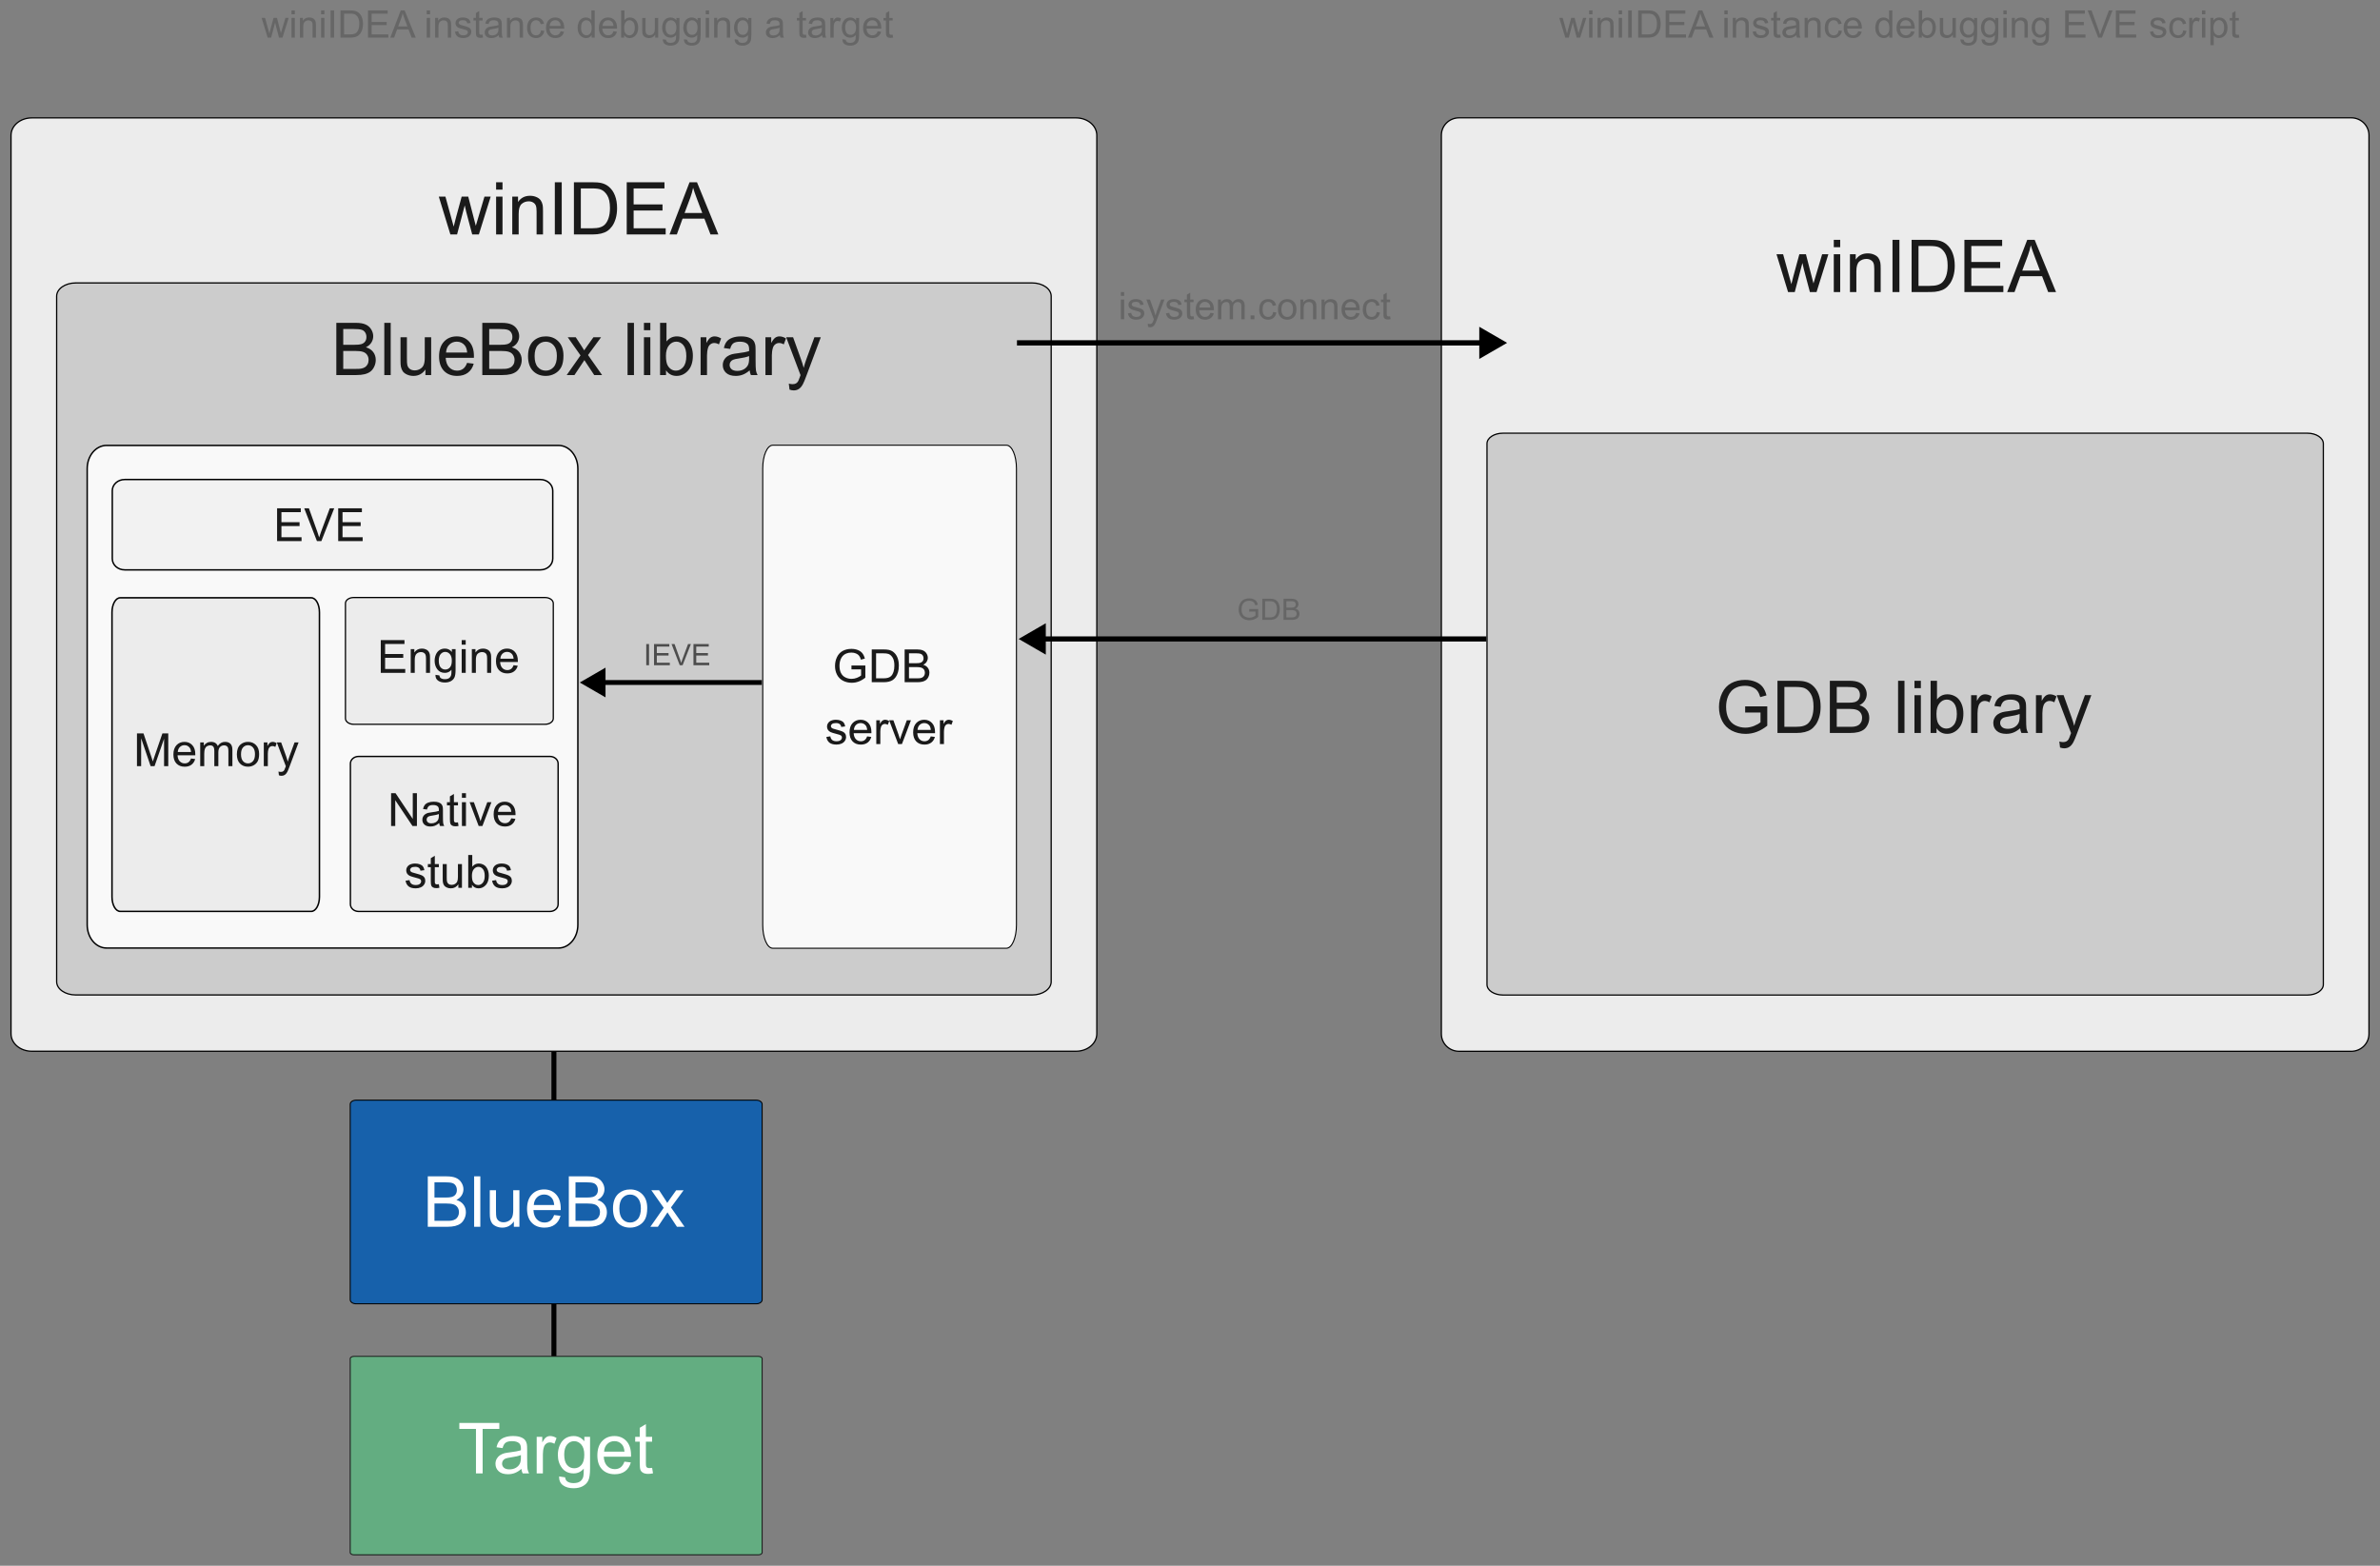 <?xml version="1.0" encoding="UTF-8" standalone="no"?>
<!-- Created with Inkscape (http://www.inkscape.org/) -->

<svg
   width="571.944mm"
   height="376.279mm"
   viewBox="0 0 571.944 376.279"
   version="1.1"
   id="svg1"
   inkscape:version="1.3.2 (091e20e, 2023-11-25, custom)"
   sodipodi:docname="eve-script-debugging.svg"
   xmlns:inkscape="http://www.inkscape.org/namespaces/inkscape"
   xmlns:sodipodi="http://sodipodi.sourceforge.net/DTD/sodipodi-0.dtd"
   xmlns="http://www.w3.org/2000/svg"
   xmlns:svg="http://www.w3.org/2000/svg">
  <rect x="0" y="0" width="571.944" height="376.279" fill="#808080" stroke="none"/>
  <sodipodi:namedview
     id="namedview1"
     pagecolor="#ffffff"
     bordercolor="#000000"
     borderopacity="0.25"
     inkscape:showpageshadow="2"
     inkscape:pageopacity="0.0"
     inkscape:pagecheckerboard="0"
     inkscape:deskcolor="#d1d1d1"
     inkscape:document-units="mm"
     inkscape:zoom="0.37549453"
     inkscape:cx="960.06725"
     inkscape:cy="499.3415"
     inkscape:window-width="1920"
     inkscape:window-height="1129"
     inkscape:window-x="-8"
     inkscape:window-y="-8"
     inkscape:window-maximized="1"
     inkscape:current-layer="layer1" />
  <defs
     id="defs1" />
  <g
     inkscape:label="Layer 1"
     inkscape:groupmode="layer"
     id="layer1"
     transform="translate(178.329,37.042)">
    <path
       style="fill:#ffffff;stroke:#000000;stroke-width:1.195;stroke-miterlimit:2.5;stroke-dasharray:none;stroke-opacity:1"
       d="M -45.215,318.189 V 215.589"
       id="path4-0-7" />
    <path
       id="rect2-0-9"
       style="fill:#1761ab;stroke:#000000;stroke-width:0.239"
       transform="rotate(90)"
       d="m 228.322,-4.824 h 46.991 c 0.538,0 0.972,0.625 0.972,1.401 v 96.188 c 0,0.776 -0.433,1.401 -0.972,1.401 h -46.991 c -0.538,0 -0.972,-0.625 -0.972,-1.401 V -3.422 c 0,-0.776 0.433,-1.401 0.972,-1.401 z" />
    <path
       id="rect828-5-7-3-9-9-0-2"
       style="fill:#63ad81;stroke:#1a1a1a;stroke-width:0.239;stroke-linejoin:round"
       d="M -93.254,288.913 H 3.91 c 0.506,0 0.914,0.253 0.914,0.566 v 46.572 c 0,0.314 -0.407,0.566 -0.914,0.566 H -93.254 c -0.506,0 -0.914,-0.253 -0.914,-0.566 v -46.572 c 0,-0.314 0.407,-0.566 0.914,-0.566 z" />
    <path
       id="rect5-0-8-7-2-9-3"
       style="fill:#ececec;stroke:#000000;stroke-width:0.3"
       d="M -170.676,-8.711 H 80.246 c 2.771,0 5.003,1.868 5.003,4.188 V 211.402 c 0,2.32 -2.231,4.188 -5.003,4.188 H -170.676 c -2.771,0 -5.003,-1.868 -5.003,-4.188 V -4.523 c 0,-2.32 2.231,-4.188 5.003,-4.188 z" />
    <path
       id="rect5-0-8-7-2-9-3-6"
       style="fill:#cccccc;stroke:#000000;stroke-width:0.3"
       d="M -160.133,30.95 H 69.703 c 2.539,0 4.582,1.425 4.582,3.195 V 198.871 c 0,1.77 -2.044,3.195 -4.582,3.195 h -229.836 c -2.539,0 -4.582,-1.425 -4.582,-3.195 V 34.145 c 0,-1.77 2.044,-3.195 4.582,-3.195 z" />
    <path
       id="rect5-0-8-7-2-9-3-4"
       style="fill:#ececec;stroke:#000000;stroke-width:0.3"
       d="m 172.321,-8.729 h 214.37 c 2.368,0 4.274,1.868 4.274,4.188 V 211.419 c 0,2.32 -1.906,4.188 -4.274,4.188 H 172.321 c -2.368,0 -4.274,-1.868 -4.274,-4.188 V -4.541 c 0,-2.32 1.906,-4.188 4.274,-4.188 z" />
    <path
       d="m -70.097,19.3 -2.781,-9.088 h 1.592 l 1.446,5.246 0.539,1.951 q 0.034,-0.145 0.471,-1.874 l 1.446,-5.323 h 1.583 l 1.361,5.272 0.454,1.737 0.522,-1.754 1.558,-5.254 h 1.498 l -2.841,9.088 h -1.6 l -1.446,-5.443 -0.351,-1.549 -1.84,6.992 z M -59.109,8.526 V 6.755 h 1.54 v 1.771 z m 0,10.774 v -9.088 h 1.54 v 9.088 z m 3.885,0 v -9.088 h 1.386 v 1.292 q 1.001,-1.498 2.893,-1.498 0.822,0 1.506,0.3 0.693,0.291 1.035,0.77 0.342,0.479 0.479,1.138 0.086,0.428 0.086,1.498 v 5.588 h -1.54 v -5.528 q 0,-0.941 -0.18,-1.403 -0.18,-0.471 -0.642,-0.745 -0.454,-0.282 -1.07,-0.282 -0.984,0 -1.703,0.625 -0.71,0.625 -0.71,2.371 v 4.964 z m 10.227,0 V 6.755 h 1.66 V 19.3 Z m 4.587,0 V 6.755 h 4.322 q 1.463,0 2.234,0.18 1.078,0.248 1.84,0.899 0.993,0.839 1.481,2.148 0.496,1.301 0.496,2.978 0,1.429 -0.334,2.533 -0.334,1.104 -0.856,1.831 -0.522,0.719 -1.147,1.138 -0.616,0.411 -1.498,0.625 -0.873,0.214 -2.011,0.214 z m 1.66,-1.481 h 2.679 q 1.241,0 1.943,-0.231 0.71,-0.231 1.13,-0.65 0.59,-0.59 0.916,-1.583 0.334,-1.001 0.334,-2.422 0,-1.968 -0.65,-3.021 -0.642,-1.061 -1.566,-1.421 -0.668,-0.257 -2.148,-0.257 h -2.636 z m 11.031,1.481 V 6.755 h 9.071 v 1.481 h -7.411 v 3.842 h 6.94 v 1.472 h -6.94 v 4.27 h 7.702 v 1.481 z m 10.278,0 4.818,-12.546 h 1.789 l 5.135,12.546 h -1.891 l -1.463,-3.8 h -5.246 l -1.378,3.8 z m 3.62,-5.152 h 4.253 L -10.877,10.674 Q -11.476,9.091 -11.767,8.073 -12.007,9.279 -12.443,10.469 Z"
       id="text1"
       style="font-size:17.526px;line-height:1.35;font-family:Arial;-inkscape-font-specification:Arial;text-align:center;letter-spacing:0px;word-spacing:0px;text-anchor:middle;fill:#1a1a1a;stroke:none;stroke-width:0;stroke-miterlimit:2.5"
       aria-label="winIDEA" />
    <path
       d="m 91.022,34.064 v -0.923 h 0.803 v 0.923 z m 0,5.616 v -4.737 h 0.803 v 4.737 z m 1.704,-1.414 0.794,-0.125 q 0.067,0.477 0.37,0.732 0.308,0.254 0.856,0.254 0.553,0 0.821,-0.223 0.268,-0.227 0.268,-0.531 0,-0.272 -0.236,-0.428 -0.165,-0.107 -0.821,-0.272 -0.883,-0.223 -1.227,-0.384 -0.339,-0.165 -0.517,-0.451 -0.174,-0.29 -0.174,-0.638 0,-0.317 0.143,-0.584 0.147,-0.272 0.397,-0.451 0.187,-0.138 0.509,-0.232 0.326,-0.098 0.696,-0.098 0.558,0 0.977,0.161 0.424,0.161 0.624,0.437 0.201,0.272 0.277,0.732 l -0.785,0.107 q -0.054,-0.366 -0.312,-0.571 -0.254,-0.205 -0.723,-0.205 -0.553,0 -0.79,0.183 -0.236,0.183 -0.236,0.428 0,0.156 0.098,0.281 0.098,0.129 0.308,0.214 0.12,0.045 0.709,0.205 0.852,0.227 1.187,0.375 0.339,0.143 0.531,0.419 0.192,0.277 0.192,0.687 0,0.401 -0.236,0.758 -0.232,0.352 -0.674,0.549 -0.442,0.192 -0.999,0.192 -0.923,0 -1.41,-0.384 -0.482,-0.384 -0.616,-1.137 z m 4.853,3.238 -0.089,-0.754 q 0.263,0.071 0.459,0.071 0.268,0 0.428,-0.089 0.161,-0.089 0.263,-0.25 0.076,-0.12 0.245,-0.598 0.022,-0.067 0.071,-0.196 l -1.798,-4.746 h 0.865 l 0.986,2.743 q 0.192,0.522 0.343,1.097 0.138,-0.553 0.33,-1.079 l 1.013,-2.761 h 0.803 l -1.802,4.818 q -0.29,0.781 -0.451,1.075 -0.214,0.397 -0.491,0.58 -0.277,0.187 -0.66,0.187 -0.232,0 -0.517,-0.098 z m 4.282,-3.238 0.794,-0.125 q 0.067,0.477 0.37,0.732 0.308,0.254 0.856,0.254 0.553,0 0.821,-0.223 0.268,-0.227 0.268,-0.531 0,-0.272 -0.236,-0.428 -0.165,-0.107 -0.821,-0.272 -0.883,-0.223 -1.227,-0.384 -0.339,-0.165 -0.517,-0.451 -0.174,-0.29 -0.174,-0.638 0,-0.317 0.143,-0.584 0.147,-0.272 0.397,-0.451 0.187,-0.138 0.509,-0.232 0.326,-0.098 0.696,-0.098 0.558,0 0.977,0.161 0.424,0.161 0.624,0.437 0.201,0.272 0.277,0.732 l -0.785,0.107 q -0.053,-0.366 -0.312,-0.571 -0.254,-0.205 -0.723,-0.205 -0.553,0 -0.79,0.183 -0.236,0.183 -0.236,0.428 0,0.156 0.098,0.281 0.098,0.129 0.308,0.214 0.12,0.045 0.709,0.205 0.852,0.227 1.187,0.375 0.339,0.143 0.531,0.419 0.192,0.277 0.192,0.687 0,0.401 -0.236,0.758 -0.232,0.352 -0.674,0.549 -0.442,0.192 -0.999,0.192 -0.923,0 -1.41,-0.384 -0.482,-0.384 -0.616,-1.137 z m 6.642,0.696 0.116,0.709 q -0.339,0.071 -0.607,0.071 -0.437,0 -0.678,-0.138 -0.241,-0.138 -0.339,-0.361 -0.098,-0.227 -0.098,-0.95 v -2.725 h -0.589 v -0.624 h 0.589 v -1.173 l 0.798,-0.482 v 1.655 h 0.807 v 0.624 h -0.807 v 2.77 q 0,0.343 0.04,0.442 0.045,0.098 0.138,0.156 0.098,0.058 0.277,0.058 0.134,0 0.352,-0.031 z m 4.028,-0.807 0.83,0.103 q -0.196,0.727 -0.727,1.129 -0.531,0.401 -1.356,0.401 -1.039,0 -1.65,-0.638 -0.607,-0.642 -0.607,-1.798 0,-1.195 0.616,-1.856 0.616,-0.66 1.597,-0.66 0.95,0 1.552,0.647 0.602,0.647 0.602,1.82 0,0.071 -0.004,0.214 h -3.533 q 0.045,0.781 0.442,1.195 0.397,0.415 0.99,0.415 0.442,0 0.754,-0.232 0.312,-0.232 0.495,-0.74 z m -2.636,-1.298 h 2.645 q -0.053,-0.598 -0.303,-0.897 -0.384,-0.464 -0.995,-0.464 -0.553,0 -0.932,0.37 -0.375,0.37 -0.415,0.99 z m 4.474,2.824 v -4.737 h 0.718 v 0.665 q 0.223,-0.348 0.593,-0.558 0.37,-0.214 0.843,-0.214 0.526,0 0.861,0.219 0.339,0.219 0.477,0.611 0.562,-0.83 1.463,-0.83 0.705,0 1.084,0.393 0.379,0.388 0.379,1.2 v 3.252 h -0.798 v -2.984 q 0,-0.482 -0.08,-0.691 -0.076,-0.214 -0.281,-0.343 -0.205,-0.129 -0.482,-0.129 -0.5,0 -0.83,0.335 -0.33,0.33 -0.33,1.062 v 2.752 h -0.803 v -3.078 q 0,-0.535 -0.196,-0.803 -0.196,-0.268 -0.642,-0.268 -0.339,0 -0.629,0.178 -0.285,0.178 -0.415,0.522 -0.129,0.343 -0.129,0.99 v 2.458 z m 7.837,0 V 38.766 h 0.914 v 0.914 z m 5.402,-1.735 0.79,0.103 q -0.129,0.816 -0.665,1.28 -0.531,0.459 -1.307,0.459 -0.972,0 -1.566,-0.633 -0.589,-0.638 -0.589,-1.824 0,-0.767 0.254,-1.343 0.254,-0.575 0.772,-0.861 0.522,-0.29 1.133,-0.29 0.772,0 1.262,0.393 0.491,0.388 0.629,1.106 l -0.781,0.12 q -0.112,-0.477 -0.397,-0.718 -0.281,-0.241 -0.682,-0.241 -0.607,0 -0.986,0.437 -0.379,0.433 -0.379,1.374 0,0.955 0.366,1.387 0.366,0.433 0.955,0.433 0.473,0 0.79,-0.29 0.317,-0.29 0.401,-0.892 z m 1.178,-0.633 q 0,-1.316 0.732,-1.949 0.611,-0.526 1.49,-0.526 0.977,0 1.597,0.642 0.62,0.638 0.62,1.766 0,0.914 -0.277,1.441 -0.272,0.522 -0.798,0.812 -0.522,0.29 -1.142,0.29 -0.995,0 -1.61,-0.638 -0.611,-0.638 -0.611,-1.838 z m 0.825,0 q 0,0.91 0.397,1.365 0.397,0.451 0.999,0.451 0.598,0 0.995,-0.455 0.397,-0.455 0.397,-1.387 0,-0.879 -0.401,-1.329 -0.397,-0.455 -0.99,-0.455 -0.602,0 -0.999,0.451 -0.397,0.451 -0.397,1.361 z m 4.554,2.369 v -4.737 h 0.723 v 0.674 q 0.522,-0.781 1.508,-0.781 0.428,0 0.785,0.156 0.361,0.152 0.54,0.401 0.178,0.25 0.25,0.593 0.045,0.223 0.045,0.781 v 2.913 h -0.803 v -2.882 q 0,-0.491 -0.094,-0.732 -0.094,-0.245 -0.335,-0.388 -0.236,-0.147 -0.558,-0.147 -0.513,0 -0.888,0.326 -0.37,0.326 -0.37,1.236 v 2.587 z m 5.081,0 v -4.737 h 0.723 v 0.674 q 0.522,-0.781 1.508,-0.781 0.428,0 0.785,0.156 0.361,0.152 0.54,0.401 0.178,0.25 0.25,0.593 0.045,0.223 0.045,0.781 v 2.913 h -0.803 v -2.882 q 0,-0.491 -0.094,-0.732 -0.094,-0.245 -0.335,-0.388 -0.236,-0.147 -0.558,-0.147 -0.513,0 -0.888,0.326 -0.37,0.326 -0.37,1.236 v 2.587 z m 8.324,-1.526 0.83,0.103 q -0.196,0.727 -0.727,1.129 -0.531,0.401 -1.356,0.401 -1.039,0 -1.65,-0.638 -0.607,-0.642 -0.607,-1.798 0,-1.195 0.616,-1.856 0.616,-0.66 1.597,-0.66 0.95,0 1.552,0.647 0.602,0.647 0.602,1.82 0,0.071 -0.004,0.214 h -3.533 q 0.045,0.781 0.442,1.195 0.397,0.415 0.99,0.415 0.442,0 0.754,-0.232 0.312,-0.232 0.495,-0.74 z m -2.636,-1.298 h 2.645 q -0.053,-0.598 -0.303,-0.897 -0.384,-0.464 -0.995,-0.464 -0.553,0 -0.932,0.37 -0.375,0.37 -0.415,0.99 z m 7.565,1.088 0.79,0.103 q -0.129,0.816 -0.665,1.28 -0.531,0.459 -1.307,0.459 -0.972,0 -1.566,-0.633 -0.589,-0.638 -0.589,-1.824 0,-0.767 0.254,-1.343 0.254,-0.575 0.772,-0.861 0.522,-0.29 1.133,-0.29 0.772,0 1.262,0.393 0.491,0.388 0.629,1.106 l -0.781,0.12 q -0.112,-0.477 -0.397,-0.718 -0.281,-0.241 -0.682,-0.241 -0.607,0 -0.986,0.437 -0.379,0.433 -0.379,1.374 0,0.955 0.366,1.387 0.366,0.433 0.955,0.433 0.473,0 0.79,-0.29 0.317,-0.29 0.401,-0.892 z m 3.23,1.017 0.116,0.709 q -0.339,0.071 -0.607,0.071 -0.437,0 -0.678,-0.138 -0.241,-0.138 -0.339,-0.361 -0.098,-0.227 -0.098,-0.95 v -2.725 h -0.589 v -0.624 h 0.589 v -1.173 l 0.798,-0.482 v 1.655 h 0.807 v 0.624 h -0.807 v 2.77 q 0,0.343 0.04,0.442 0.045,0.098 0.138,0.156 0.098,0.058 0.277,0.058 0.134,0 0.352,-0.031 z"
       id="text1-9"
       style="font-size:9.135px;line-height:1.35;font-family:Arial;-inkscape-font-specification:Arial;text-align:center;letter-spacing:0px;word-spacing:0px;text-anchor:middle;fill:#666666;stroke:none;stroke-width:0;stroke-miterlimit:2.5"
       aria-label="isystem.connect" />
    <path
       d="m -114.007,-28.002 -1.45,-4.737 h 0.83 l 0.754,2.734 0.281,1.017 q 0.018,-0.076 0.245,-0.977 l 0.754,-2.775 h 0.825 l 0.709,2.748 0.236,0.906 0.272,-0.914 0.812,-2.739 h 0.781 l -1.481,4.737 h -0.834 l -0.754,-2.837 -0.183,-0.807 -0.959,3.644 z m 5.727,-5.616 v -0.923 h 0.803 v 0.923 z m 0,5.616 v -4.737 h 0.803 v 4.737 z m 2.025,0 v -4.737 h 0.723 v 0.674 q 0.522,-0.781 1.508,-0.781 0.428,0 0.785,0.156 0.361,0.152 0.54,0.401 0.178,0.25 0.25,0.593 0.045,0.223 0.045,0.781 v 2.913 h -0.803 v -2.882 q 0,-0.491 -0.094,-0.732 -0.094,-0.245 -0.335,-0.388 -0.236,-0.147 -0.558,-0.147 -0.513,0 -0.888,0.326 -0.37,0.326 -0.37,1.236 v 2.587 z m 5.085,-5.616 v -0.923 h 0.803 v 0.923 z m 0,5.616 v -4.737 h 0.803 v 4.737 z m 2.275,0 v -6.539 h 0.865 v 6.539 z m 2.391,0 v -6.539 h 2.253 q 0.763,0 1.164,0.094 0.562,0.129 0.959,0.468 0.517,0.437 0.772,1.12 0.259,0.678 0.259,1.552 0,0.745 -0.174,1.32 -0.174,0.575 -0.446,0.955 -0.272,0.375 -0.598,0.593 -0.321,0.214 -0.781,0.326 -0.455,0.112 -1.048,0.112 z m 0.865,-0.772 h 1.396 q 0.647,0 1.013,-0.12 0.37,-0.12 0.589,-0.339 0.308,-0.308 0.477,-0.825 0.174,-0.522 0.174,-1.262 0,-1.026 -0.339,-1.575 -0.335,-0.553 -0.816,-0.74 -0.348,-0.134 -1.12,-0.134 h -1.374 z m 5.75,0.772 v -6.539 h 4.728 v 0.772 h -3.863 v 2.003 h 3.618 v 0.767 h -3.618 v 2.226 h 4.015 v 0.772 z m 5.357,0 2.511,-6.539 h 0.932 l 2.676,6.539 h -0.986 l -0.763,-1.981 h -2.734 l -0.718,1.981 z m 1.887,-2.685 h 2.217 l -0.682,-1.811 q -0.312,-0.825 -0.464,-1.356 -0.125,0.629 -0.352,1.249 z m 6.86,-2.931 v -0.923 h 0.803 v 0.923 z m 0,5.616 v -4.737 h 0.803 v 4.737 z m 2.025,0 v -4.737 h 0.723 v 0.674 q 0.522,-0.781 1.508,-0.781 0.428,0 0.785,0.156 0.361,0.152 0.54,0.401 0.178,0.25 0.25,0.593 0.045,0.223 0.045,0.781 v 2.913 h -0.803 v -2.882 q 0,-0.491 -0.094,-0.732 -0.094,-0.245 -0.335,-0.388 -0.236,-0.147 -0.558,-0.147 -0.513,0 -0.888,0.326 -0.37,0.326 -0.37,1.236 v 2.587 z m 4.76,-1.414 0.794,-0.125 q 0.067,0.477 0.37,0.732 0.308,0.254 0.856,0.254 0.553,0 0.821,-0.223 0.268,-0.227 0.268,-0.531 0,-0.272 -0.236,-0.428 -0.165,-0.107 -0.821,-0.272 -0.883,-0.223 -1.227,-0.384 -0.339,-0.165 -0.517,-0.451 -0.174,-0.29 -0.174,-0.638 0,-0.317 0.143,-0.584 0.147,-0.272 0.397,-0.451 0.187,-0.138 0.509,-0.232 0.326,-0.098 0.696,-0.098 0.558,0 0.977,0.161 0.424,0.161 0.624,0.437 0.201,0.272 0.277,0.732 l -0.785,0.107 q -0.054,-0.366 -0.312,-0.571 -0.254,-0.205 -0.723,-0.205 -0.553,0 -0.79,0.183 -0.236,0.183 -0.236,0.428 0,0.156 0.098,0.281 0.098,0.129 0.308,0.214 0.12,0.045 0.709,0.205 0.852,0.227 1.187,0.375 0.339,0.143 0.531,0.419 0.192,0.277 0.192,0.687 0,0.401 -0.236,0.758 -0.232,0.352 -0.674,0.549 -0.442,0.192 -0.999,0.192 -0.923,0 -1.41,-0.384 -0.482,-0.384 -0.616,-1.137 z m 6.642,0.696 0.116,0.709 q -0.339,0.071 -0.607,0.071 -0.437,0 -0.678,-0.138 -0.241,-0.138 -0.339,-0.361 -0.098,-0.227 -0.098,-0.95 v -2.725 h -0.589 v -0.624 h 0.589 v -1.173 l 0.798,-0.482 v 1.655 h 0.807 v 0.624 h -0.807 v 2.77 q 0,0.343 0.04,0.442 0.045,0.098 0.138,0.156 0.098,0.058 0.277,0.058 0.134,0 0.352,-0.031 z m 3.876,0.134 q -0.446,0.379 -0.861,0.535 -0.41,0.156 -0.883,0.156 -0.781,0 -1.2,-0.379 -0.419,-0.384 -0.419,-0.977 0,-0.348 0.156,-0.633 0.161,-0.29 0.415,-0.464 0.259,-0.174 0.58,-0.263 0.236,-0.062 0.714,-0.12 0.972,-0.116 1.432,-0.277 0.004,-0.165 0.004,-0.21 0,-0.491 -0.227,-0.691 -0.308,-0.272 -0.914,-0.272 -0.567,0 -0.839,0.201 -0.268,0.196 -0.397,0.7 l -0.785,-0.107 q 0.107,-0.504 0.352,-0.812 0.245,-0.312 0.709,-0.477 0.464,-0.17 1.075,-0.17 0.607,0 0.986,0.143 0.379,0.143 0.558,0.361 0.178,0.214 0.25,0.544 0.04,0.205 0.04,0.74 v 1.071 q 0,1.12 0.049,1.418 0.054,0.294 0.205,0.567 h -0.839 q -0.125,-0.25 -0.161,-0.584 z m -0.067,-1.793 q -0.437,0.178 -1.311,0.303 -0.495,0.071 -0.7,0.161 -0.205,0.089 -0.317,0.263 -0.112,0.17 -0.112,0.379 0,0.321 0.241,0.535 0.245,0.214 0.714,0.214 0.464,0 0.825,-0.201 0.361,-0.205 0.531,-0.558 0.129,-0.272 0.129,-0.803 z m 2.056,2.378 v -4.737 h 0.723 v 0.674 q 0.522,-0.781 1.508,-0.781 0.428,0 0.785,0.156 0.361,0.152 0.54,0.401 0.178,0.25 0.25,0.593 0.045,0.223 0.045,0.781 v 2.913 h -0.803 v -2.882 q 0,-0.491 -0.094,-0.732 -0.094,-0.245 -0.335,-0.388 -0.236,-0.147 -0.558,-0.147 -0.513,0 -0.888,0.326 -0.37,0.326 -0.37,1.236 v 2.587 z m 8.172,-1.735 0.79,0.103 q -0.129,0.816 -0.665,1.28 -0.531,0.459 -1.307,0.459 -0.972,0 -1.566,-0.633 -0.589,-0.638 -0.589,-1.824 0,-0.767 0.254,-1.343 0.254,-0.575 0.772,-0.861 0.522,-0.29 1.133,-0.29 0.772,0 1.262,0.393 0.491,0.388 0.629,1.106 l -0.781,0.12 q -0.112,-0.477 -0.397,-0.718 -0.281,-0.241 -0.682,-0.241 -0.607,0 -0.986,0.437 -0.379,0.433 -0.379,1.374 0,0.955 0.366,1.387 0.366,0.433 0.955,0.433 0.473,0 0.79,-0.29 0.317,-0.29 0.401,-0.892 z m 4.719,0.21 0.83,0.103 q -0.196,0.727 -0.727,1.129 -0.531,0.401 -1.356,0.401 -1.039,0 -1.65,-0.638 -0.607,-0.642 -0.607,-1.798 0,-1.195 0.616,-1.856 0.616,-0.66 1.597,-0.66 0.95,0 1.552,0.647 0.602,0.647 0.602,1.82 0,0.071 -0.004,0.214 h -3.533 q 0.045,0.781 0.442,1.195 0.397,0.415 0.99,0.415 0.442,0 0.754,-0.232 0.312,-0.232 0.495,-0.74 z m -2.636,-1.298 h 2.645 q -0.054,-0.598 -0.303,-0.897 -0.384,-0.464 -0.995,-0.464 -0.553,0 -0.932,0.37 -0.375,0.37 -0.415,0.99 z m 10.086,2.824 v -0.598 q -0.451,0.705 -1.325,0.705 -0.567,0 -1.044,-0.312 -0.473,-0.312 -0.736,-0.87 -0.259,-0.562 -0.259,-1.289 0,-0.709 0.236,-1.285 0.236,-0.58 0.709,-0.888 0.473,-0.308 1.057,-0.308 0.428,0 0.763,0.183 0.335,0.178 0.544,0.468 v -2.346 h 0.798 v 6.539 z m -2.538,-2.364 q 0,0.91 0.384,1.36 0.384,0.451 0.906,0.451 0.526,0 0.892,-0.428 0.37,-0.433 0.37,-1.316 0,-0.972 -0.375,-1.427 -0.375,-0.455 -0.923,-0.455 -0.535,0 -0.897,0.437 -0.357,0.437 -0.357,1.378 z m 7.788,0.839 0.83,0.103 q -0.196,0.727 -0.727,1.129 -0.531,0.401 -1.356,0.401 -1.039,0 -1.65,-0.638 -0.607,-0.642 -0.607,-1.798 0,-1.195 0.616,-1.856 0.616,-0.66 1.597,-0.66 0.95,0 1.552,0.647 0.602,0.647 0.602,1.82 0,0.071 -0.004,0.214 h -3.533 q 0.045,0.781 0.442,1.195 0.397,0.415 0.99,0.415 0.442,0 0.754,-0.232 0.312,-0.232 0.495,-0.74 z m -2.636,-1.298 h 2.645 q -0.054,-0.598 -0.303,-0.897 -0.384,-0.464 -0.995,-0.464 -0.553,0 -0.932,0.37 -0.375,0.37 -0.415,0.99 z m 5.215,2.824 h -0.745 v -6.539 h 0.803 v 2.333 q 0.509,-0.638 1.298,-0.638 0.437,0 0.825,0.178 0.393,0.174 0.642,0.495 0.254,0.317 0.397,0.767 0.143,0.451 0.143,0.964 0,1.218 -0.602,1.882 -0.602,0.665 -1.445,0.665 -0.839,0 -1.316,-0.7 z m -0.009,-2.404 q 0,0.852 0.232,1.231 0.379,0.62 1.026,0.62 0.526,0 0.91,-0.455 0.384,-0.459 0.384,-1.365 0,-0.928 -0.37,-1.369 -0.366,-0.442 -0.888,-0.442 -0.526,0 -0.91,0.459 -0.384,0.455 -0.384,1.32 z m 7.454,2.404 v -0.696 q -0.553,0.803 -1.503,0.803 -0.419,0 -0.785,-0.161 -0.361,-0.161 -0.54,-0.401 -0.174,-0.245 -0.245,-0.598 -0.049,-0.236 -0.049,-0.749 v -2.935 h 0.803 v 2.627 q 0,0.629 0.049,0.848 0.076,0.317 0.321,0.5 0.245,0.178 0.607,0.178 0.361,0 0.678,-0.183 0.317,-0.187 0.446,-0.504 0.134,-0.321 0.134,-0.928 v -2.538 h 0.803 v 4.737 z m 1.829,0.393 0.781,0.116 q 0.049,0.361 0.272,0.526 0.299,0.223 0.816,0.223 0.558,0 0.861,-0.223 0.303,-0.223 0.41,-0.624 0.062,-0.245 0.058,-1.03 -0.526,0.62 -1.311,0.62 -0.977,0 -1.512,-0.705 -0.535,-0.705 -0.535,-1.691 0,-0.678 0.245,-1.249 0.245,-0.575 0.709,-0.888 0.468,-0.312 1.097,-0.312 0.839,0 1.383,0.678 v -0.571 h 0.74 v 4.095 q 0,1.106 -0.227,1.566 -0.223,0.464 -0.714,0.732 -0.486,0.268 -1.2,0.268 -0.848,0 -1.369,-0.384 -0.522,-0.379 -0.504,-1.146 z m 0.665,-2.846 q 0,0.932 0.37,1.36 0.37,0.428 0.928,0.428 0.553,0 0.928,-0.424 0.375,-0.428 0.375,-1.338 0,-0.87 -0.388,-1.311 -0.384,-0.442 -0.928,-0.442 -0.535,0 -0.91,0.437 -0.375,0.433 -0.375,1.289 z m 4.416,2.846 0.781,0.116 q 0.049,0.361 0.272,0.526 0.299,0.223 0.816,0.223 0.558,0 0.861,-0.223 0.303,-0.223 0.41,-0.624 0.062,-0.245 0.058,-1.03 -0.526,0.62 -1.311,0.62 -0.977,0 -1.512,-0.705 -0.535,-0.705 -0.535,-1.691 0,-0.678 0.245,-1.249 0.245,-0.575 0.709,-0.888 0.468,-0.312 1.097,-0.312 0.839,0 1.383,0.678 v -0.571 h 0.74 v 4.095 q 0,1.106 -0.227,1.566 -0.223,0.464 -0.714,0.732 -0.486,0.268 -1.2,0.268 -0.848,0 -1.369,-0.384 -0.522,-0.379 -0.504,-1.146 z m 0.665,-2.846 q 0,0.932 0.37,1.36 0.37,0.428 0.928,0.428 0.553,0 0.928,-0.424 0.375,-0.428 0.375,-1.338 0,-0.87 -0.388,-1.311 -0.384,-0.442 -0.928,-0.442 -0.535,0 -0.91,0.437 -0.375,0.433 -0.375,1.289 z m 4.568,-3.163 v -0.923 h 0.803 v 0.923 z m 0,5.616 v -4.737 h 0.803 v 4.737 z m 2.025,0 v -4.737 h 0.723 v 0.674 q 0.522,-0.781 1.508,-0.781 0.428,0 0.785,0.156 0.361,0.152 0.54,0.401 0.178,0.25 0.25,0.593 0.045,0.223 0.045,0.781 v 2.913 h -0.803 v -2.882 q 0,-0.491 -0.094,-0.732 -0.094,-0.245 -0.335,-0.388 -0.236,-0.147 -0.558,-0.147 -0.513,0 -0.888,0.326 -0.37,0.326 -0.37,1.236 v 2.587 z m 4.933,0.393 0.781,0.116 q 0.049,0.361 0.272,0.526 0.299,0.223 0.816,0.223 0.558,0 0.861,-0.223 0.303,-0.223 0.41,-0.624 0.062,-0.245 0.058,-1.03 -0.526,0.62 -1.311,0.62 -0.977,0 -1.512,-0.705 -0.535,-0.705 -0.535,-1.691 0,-0.678 0.245,-1.249 0.245,-0.575 0.709,-0.888 0.468,-0.312 1.097,-0.312 0.839,0 1.383,0.678 v -0.571 h 0.74 v 4.095 q 0,1.106 -0.227,1.566 -0.223,0.464 -0.714,0.732 -0.486,0.268 -1.2,0.268 -0.848,0 -1.369,-0.384 -0.522,-0.379 -0.504,-1.146 z m 0.665,-2.846 q 0,0.932 0.37,1.36 0.37,0.428 0.928,0.428 0.553,0 0.928,-0.424 0.375,-0.428 0.375,-1.338 0,-0.87 -0.388,-1.311 -0.384,-0.442 -0.928,-0.442 -0.535,0 -0.91,0.437 -0.375,0.433 -0.375,1.289 z m 10.193,1.869 q -0.446,0.379 -0.861,0.535 -0.41,0.156 -0.883,0.156 -0.781,0 -1.2,-0.379 -0.419,-0.384 -0.419,-0.977 0,-0.348 0.156,-0.633 0.161,-0.29 0.415,-0.464 0.259,-0.174 0.58,-0.263 0.236,-0.062 0.714,-0.12 0.972,-0.116 1.432,-0.277 0.004,-0.165 0.004,-0.21 0,-0.491 -0.227,-0.691 -0.308,-0.272 -0.914,-0.272 -0.567,0 -0.839,0.201 -0.268,0.196 -0.397,0.7 L 5.855,-31.388 q 0.107,-0.504 0.352,-0.812 0.245,-0.312 0.709,-0.477 0.464,-0.17 1.075,-0.17 0.607,0 0.986,0.143 0.379,0.143 0.558,0.361 0.178,0.214 0.25,0.544 0.04,0.205 0.04,0.74 v 1.071 q 0,1.12 0.049,1.418 0.054,0.294 0.205,0.567 H 9.241 Q 9.116,-28.252 9.08,-28.586 Z m -0.067,-1.793 q -0.437,0.178 -1.311,0.303 -0.495,0.071 -0.7,0.161 -0.205,0.089 -0.317,0.263 -0.112,0.17 -0.112,0.379 0,0.321 0.241,0.535 0.245,0.214 0.714,0.214 0.464,0 0.825,-0.201 0.361,-0.205 0.531,-0.558 0.129,-0.272 0.129,-0.803 z m 6.348,1.659 0.116,0.709 q -0.339,0.071 -0.607,0.071 -0.437,0 -0.678,-0.138 -0.241,-0.138 -0.339,-0.361 -0.098,-0.227 -0.098,-0.95 v -2.725 h -0.589 v -0.624 h 0.589 v -1.173 l 0.798,-0.482 v 1.655 h 0.807 v 0.624 h -0.807 v 2.77 q 0,0.343 0.04,0.442 0.045,0.098 0.138,0.156 0.098,0.058 0.277,0.058 0.134,0 0.352,-0.031 z m 3.876,0.134 q -0.446,0.379 -0.861,0.535 -0.41,0.156 -0.883,0.156 -0.781,0 -1.2,-0.379 -0.419,-0.384 -0.419,-0.977 0,-0.348 0.156,-0.633 0.161,-0.29 0.415,-0.464 0.259,-0.174 0.58,-0.263 0.236,-0.062 0.714,-0.12 0.972,-0.116 1.432,-0.277 0.004,-0.165 0.004,-0.21 0,-0.491 -0.227,-0.691 -0.308,-0.272 -0.914,-0.272 -0.567,0 -0.839,0.201 -0.268,0.196 -0.397,0.7 l -0.785,-0.107 q 0.107,-0.504 0.352,-0.812 0.245,-0.312 0.709,-0.477 0.464,-0.17 1.075,-0.17 0.607,0 0.986,0.143 0.379,0.143 0.558,0.361 0.178,0.214 0.25,0.544 0.04,0.205 0.04,0.74 v 1.071 q 0,1.12 0.049,1.418 0.054,0.294 0.205,0.567 H 19.397 q -0.125,-0.25 -0.161,-0.584 z m -0.067,-1.793 q -0.437,0.178 -1.311,0.303 -0.495,0.071 -0.7,0.161 -0.205,0.089 -0.317,0.263 -0.112,0.17 -0.112,0.379 0,0.321 0.241,0.535 0.245,0.214 0.714,0.214 0.464,0 0.825,-0.201 0.361,-0.205 0.531,-0.558 0.129,-0.272 0.129,-0.803 z m 2.047,2.378 v -4.737 h 0.723 v 0.718 q 0.277,-0.504 0.509,-0.665 0.236,-0.161 0.517,-0.161 0.406,0 0.825,0.259 l -0.277,0.745 q -0.294,-0.174 -0.589,-0.174 -0.263,0 -0.473,0.161 -0.21,0.156 -0.299,0.437 -0.134,0.428 -0.134,0.937 v 2.48 z m 2.904,0.393 0.781,0.116 q 0.049,0.361 0.272,0.526 0.299,0.223 0.816,0.223 0.558,0 0.861,-0.223 0.303,-0.223 0.41,-0.624 0.062,-0.245 0.058,-1.03 -0.526,0.62 -1.311,0.62 -0.977,0 -1.512,-0.705 -0.535,-0.705 -0.535,-1.691 0,-0.678 0.245,-1.249 0.245,-0.575 0.709,-0.888 0.468,-0.312 1.097,-0.312 0.839,0 1.383,0.678 v -0.571 h 0.74 v 4.095 q 0,1.106 -0.227,1.566 -0.223,0.464 -0.714,0.732 -0.486,0.268 -1.2,0.268 -0.848,0 -1.369,-0.384 -0.522,-0.379 -0.504,-1.146 z m 0.665,-2.846 q 0,0.932 0.37,1.36 0.37,0.428 0.928,0.428 0.553,0 0.928,-0.424 0.375,-0.428 0.375,-1.338 0,-0.87 -0.388,-1.311 -0.384,-0.442 -0.928,-0.442 -0.535,0 -0.91,0.437 -0.375,0.433 -0.375,1.289 z m 7.806,0.928 0.83,0.103 q -0.196,0.727 -0.727,1.129 -0.531,0.401 -1.356,0.401 -1.039,0 -1.65,-0.638 -0.607,-0.642 -0.607,-1.798 0,-1.195 0.616,-1.856 0.616,-0.66 1.597,-0.66 0.95,0 1.552,0.647 0.602,0.647 0.602,1.82 0,0.071 -0.004,0.214 h -3.533 q 0.045,0.781 0.442,1.195 0.397,0.415 0.99,0.415 0.442,0 0.754,-0.232 0.312,-0.232 0.495,-0.74 z m -2.636,-1.298 h 2.645 q -0.054,-0.598 -0.303,-0.897 -0.384,-0.464 -0.995,-0.464 -0.553,0 -0.932,0.37 -0.375,0.37 -0.415,0.99 z m 6.227,2.105 0.116,0.709 q -0.339,0.071 -0.607,0.071 -0.437,0 -0.678,-0.138 -0.241,-0.138 -0.339,-0.361 -0.098,-0.227 -0.098,-0.95 v -2.725 h -0.589 v -0.624 h 0.589 v -1.173 l 0.798,-0.482 v 1.655 h 0.807 v 0.624 h -0.807 v 2.77 q 0,0.343 0.04,0.442 0.045,0.098 0.138,0.156 0.098,0.058 0.277,0.058 0.134,0 0.352,-0.031 z"
       id="text1-9-3"
       style="font-size:9.135px;line-height:1.35;font-family:Arial;-inkscape-font-specification:Arial;text-align:center;letter-spacing:0px;word-spacing:0px;text-anchor:middle;fill:#666666;stroke:none;stroke-width:0;stroke-miterlimit:2.5"
       aria-label="winiIDEA instance debugging a target" />
    <path
       d="m 197.837,-28.002 -1.45,-4.737 h 0.83 l 0.754,2.734 0.281,1.017 q 0.018,-0.076 0.245,-0.977 l 0.754,-2.775 h 0.825 l 0.709,2.748 0.236,0.906 0.272,-0.914 0.812,-2.739 h 0.781 l -1.481,4.737 h -0.834 l -0.754,-2.837 -0.183,-0.807 -0.959,3.644 z m 5.727,-5.616 v -0.923 h 0.803 v 0.923 z m 0,5.616 v -4.737 h 0.803 v 4.737 z m 2.025,0 v -4.737 h 0.723 v 0.674 q 0.522,-0.781 1.508,-0.781 0.428,0 0.785,0.156 0.361,0.152 0.54,0.401 0.178,0.25 0.25,0.593 0.045,0.223 0.045,0.781 v 2.913 h -0.803 v -2.882 q 0,-0.491 -0.094,-0.732 -0.094,-0.245 -0.335,-0.388 -0.236,-0.147 -0.558,-0.147 -0.513,0 -0.888,0.326 -0.37,0.326 -0.37,1.236 v 2.587 z m 5.085,-5.616 v -0.923 h 0.803 v 0.923 z m 0,5.616 v -4.737 h 0.803 v 4.737 z m 2.275,0 v -6.539 h 0.865 v 6.539 z m 2.391,0 v -6.539 h 2.253 q 0.763,0 1.164,0.094 0.562,0.129 0.959,0.468 0.517,0.437 0.772,1.12 0.259,0.678 0.259,1.552 0,0.745 -0.174,1.32 -0.174,0.575 -0.446,0.955 -0.272,0.375 -0.598,0.593 -0.321,0.214 -0.781,0.326 -0.455,0.112 -1.048,0.112 z m 0.865,-0.772 h 1.396 q 0.647,0 1.013,-0.12 0.37,-0.12 0.589,-0.339 0.308,-0.308 0.477,-0.825 0.174,-0.522 0.174,-1.262 0,-1.026 -0.339,-1.575 -0.335,-0.553 -0.816,-0.74 -0.348,-0.134 -1.12,-0.134 h -1.374 z m 5.75,0.772 v -6.539 h 4.728 v 0.772 h -3.863 v 2.003 h 3.618 v 0.767 h -3.618 v 2.226 h 4.015 v 0.772 z m 5.357,0 2.511,-6.539 h 0.932 l 2.676,6.539 h -0.986 l -0.763,-1.981 h -2.734 l -0.718,1.981 z m 1.887,-2.685 h 2.217 l -0.682,-1.811 q -0.312,-0.825 -0.464,-1.356 -0.125,0.629 -0.352,1.249 z m 6.86,-2.931 v -0.923 h 0.803 v 0.923 z m 0,5.616 v -4.737 h 0.803 v 4.737 z m 2.025,0 v -4.737 h 0.723 v 0.674 q 0.522,-0.781 1.508,-0.781 0.428,0 0.785,0.156 0.361,0.152 0.54,0.401 0.178,0.25 0.25,0.593 0.045,0.223 0.045,0.781 v 2.913 h -0.803 v -2.882 q 0,-0.491 -0.094,-0.732 -0.094,-0.245 -0.335,-0.388 -0.236,-0.147 -0.558,-0.147 -0.513,0 -0.888,0.326 -0.37,0.326 -0.37,1.236 v 2.587 z m 4.76,-1.414 0.794,-0.125 q 0.067,0.477 0.37,0.732 0.308,0.254 0.856,0.254 0.553,0 0.821,-0.223 0.268,-0.227 0.268,-0.531 0,-0.272 -0.236,-0.428 -0.165,-0.107 -0.821,-0.272 -0.883,-0.223 -1.227,-0.384 -0.339,-0.165 -0.517,-0.451 -0.174,-0.29 -0.174,-0.638 0,-0.317 0.143,-0.584 0.147,-0.272 0.397,-0.451 0.187,-0.138 0.509,-0.232 0.326,-0.098 0.696,-0.098 0.558,0 0.977,0.161 0.424,0.161 0.624,0.437 0.201,0.272 0.277,0.732 l -0.785,0.107 q -0.053,-0.366 -0.312,-0.571 -0.254,-0.205 -0.723,-0.205 -0.553,0 -0.79,0.183 -0.236,0.183 -0.236,0.428 0,0.156 0.098,0.281 0.098,0.129 0.308,0.214 0.12,0.045 0.709,0.205 0.852,0.227 1.187,0.375 0.339,0.143 0.531,0.419 0.192,0.277 0.192,0.687 0,0.401 -0.236,0.758 -0.232,0.352 -0.674,0.549 -0.442,0.192 -0.999,0.192 -0.923,0 -1.41,-0.384 -0.482,-0.384 -0.616,-1.137 z m 6.642,0.696 0.116,0.709 q -0.339,0.071 -0.607,0.071 -0.437,0 -0.678,-0.138 -0.241,-0.138 -0.339,-0.361 -0.098,-0.227 -0.098,-0.95 v -2.725 h -0.589 v -0.624 h 0.589 v -1.173 l 0.798,-0.482 v 1.655 h 0.807 v 0.624 h -0.807 v 2.77 q 0,0.343 0.04,0.442 0.045,0.098 0.138,0.156 0.098,0.058 0.277,0.058 0.134,0 0.352,-0.031 z m 3.876,0.134 q -0.446,0.379 -0.861,0.535 -0.41,0.156 -0.883,0.156 -0.781,0 -1.2,-0.379 Q 250,-28.658 250,-29.251 q 0,-0.348 0.156,-0.633 0.161,-0.29 0.415,-0.464 0.259,-0.174 0.58,-0.263 0.236,-0.062 0.714,-0.12 0.972,-0.116 1.432,-0.277 0.004,-0.165 0.004,-0.21 0,-0.491 -0.227,-0.691 -0.308,-0.272 -0.914,-0.272 -0.567,0 -0.839,0.201 -0.268,0.196 -0.397,0.7 l -0.785,-0.107 q 0.107,-0.504 0.352,-0.812 0.245,-0.312 0.709,-0.477 0.464,-0.17 1.075,-0.17 0.607,0 0.986,0.143 0.379,0.143 0.558,0.361 0.178,0.214 0.25,0.544 0.04,0.205 0.04,0.74 v 1.071 q 0,1.12 0.049,1.418 0.053,0.294 0.205,0.567 h -0.839 q -0.125,-0.25 -0.161,-0.584 z m -0.067,-1.793 q -0.437,0.178 -1.311,0.303 -0.495,0.071 -0.7,0.161 -0.205,0.089 -0.317,0.263 -0.112,0.17 -0.112,0.379 0,0.321 0.241,0.535 0.245,0.214 0.714,0.214 0.464,0 0.825,-0.201 0.361,-0.205 0.531,-0.558 0.129,-0.272 0.129,-0.803 z m 2.056,2.378 v -4.737 h 0.723 v 0.674 q 0.522,-0.781 1.508,-0.781 0.428,0 0.785,0.156 0.361,0.152 0.54,0.401 0.178,0.25 0.25,0.593 0.045,0.223 0.045,0.781 v 2.913 h -0.803 v -2.882 q 0,-0.491 -0.094,-0.732 -0.094,-0.245 -0.335,-0.388 -0.236,-0.147 -0.558,-0.147 -0.513,0 -0.888,0.326 -0.37,0.326 -0.37,1.236 v 2.587 z m 8.172,-1.735 0.79,0.103 q -0.129,0.816 -0.665,1.28 -0.531,0.459 -1.307,0.459 -0.972,0 -1.566,-0.633 -0.589,-0.638 -0.589,-1.824 0,-0.767 0.254,-1.343 0.254,-0.575 0.772,-0.861 0.522,-0.29 1.133,-0.29 0.772,0 1.262,0.393 0.491,0.388 0.629,1.106 l -0.781,0.12 q -0.112,-0.477 -0.397,-0.718 -0.281,-0.241 -0.682,-0.241 -0.607,0 -0.986,0.437 -0.379,0.433 -0.379,1.374 0,0.955 0.366,1.387 0.366,0.433 0.955,0.433 0.473,0 0.79,-0.29 0.317,-0.29 0.401,-0.892 z m 4.719,0.21 0.83,0.103 q -0.196,0.727 -0.727,1.129 -0.531,0.401 -1.356,0.401 -1.039,0 -1.65,-0.638 -0.607,-0.642 -0.607,-1.798 0,-1.195 0.616,-1.856 0.616,-0.66 1.597,-0.66 0.95,0 1.552,0.647 0.602,0.647 0.602,1.82 0,0.071 -0.004,0.214 h -3.533 q 0.045,0.781 0.442,1.195 0.397,0.415 0.99,0.415 0.442,0 0.754,-0.232 0.312,-0.232 0.495,-0.74 z m -2.636,-1.298 h 2.645 q -0.053,-0.598 -0.303,-0.897 -0.384,-0.464 -0.995,-0.464 -0.553,0 -0.932,0.37 -0.375,0.37 -0.415,0.99 z m 10.086,2.824 v -0.598 q -0.451,0.705 -1.325,0.705 -0.567,0 -1.044,-0.312 -0.473,-0.312 -0.736,-0.87 -0.259,-0.562 -0.259,-1.289 0,-0.709 0.236,-1.285 0.236,-0.58 0.709,-0.888 0.473,-0.308 1.057,-0.308 0.428,0 0.763,0.183 0.335,0.178 0.544,0.468 v -2.346 h 0.798 v 6.539 z m -2.538,-2.364 q 0,0.91 0.384,1.36 0.384,0.451 0.906,0.451 0.526,0 0.892,-0.428 0.37,-0.433 0.37,-1.316 0,-0.972 -0.375,-1.427 -0.375,-0.455 -0.923,-0.455 -0.535,0 -0.897,0.437 -0.357,0.437 -0.357,1.378 z m 7.788,0.839 0.83,0.103 q -0.196,0.727 -0.727,1.129 -0.531,0.401 -1.356,0.401 -1.039,0 -1.65,-0.638 -0.607,-0.642 -0.607,-1.798 0,-1.195 0.616,-1.856 0.616,-0.66 1.597,-0.66 0.95,0 1.552,0.647 0.602,0.647 0.602,1.82 0,0.071 -0.004,0.214 h -3.533 q 0.045,0.781 0.442,1.195 0.397,0.415 0.99,0.415 0.442,0 0.754,-0.232 0.312,-0.232 0.495,-0.74 z m -2.636,-1.298 h 2.645 q -0.053,-0.598 -0.303,-0.897 -0.384,-0.464 -0.995,-0.464 -0.553,0 -0.932,0.37 -0.375,0.37 -0.415,0.99 z m 5.215,2.824 h -0.745 v -6.539 h 0.803 v 2.333 q 0.509,-0.638 1.298,-0.638 0.437,0 0.825,0.178 0.393,0.174 0.642,0.495 0.254,0.317 0.397,0.767 0.143,0.451 0.143,0.964 0,1.218 -0.602,1.882 -0.602,0.665 -1.445,0.665 -0.839,0 -1.316,-0.7 z m -0.009,-2.404 q 0,0.852 0.232,1.231 0.379,0.62 1.026,0.62 0.526,0 0.91,-0.455 0.384,-0.459 0.384,-1.365 0,-0.928 -0.37,-1.369 -0.366,-0.442 -0.888,-0.442 -0.526,0 -0.91,0.459 -0.384,0.455 -0.384,1.32 z m 7.454,2.404 v -0.696 q -0.553,0.803 -1.503,0.803 -0.419,0 -0.785,-0.161 -0.361,-0.161 -0.54,-0.401 -0.174,-0.245 -0.245,-0.598 -0.049,-0.236 -0.049,-0.749 v -2.935 h 0.803 v 2.627 q 0,0.629 0.049,0.848 0.076,0.317 0.321,0.5 0.245,0.178 0.607,0.178 0.361,0 0.678,-0.183 0.317,-0.187 0.446,-0.504 0.134,-0.321 0.134,-0.928 v -2.538 h 0.803 v 4.737 z m 1.829,0.393 0.781,0.116 q 0.049,0.361 0.272,0.526 0.299,0.223 0.816,0.223 0.558,0 0.861,-0.223 0.303,-0.223 0.41,-0.624 0.062,-0.245 0.058,-1.03 -0.526,0.62 -1.311,0.62 -0.977,0 -1.512,-0.705 -0.535,-0.705 -0.535,-1.691 0,-0.678 0.245,-1.249 0.245,-0.575 0.709,-0.888 0.468,-0.312 1.097,-0.312 0.839,0 1.383,0.678 v -0.571 h 0.74 v 4.095 q 0,1.106 -0.228,1.566 -0.223,0.464 -0.714,0.732 -0.486,0.268 -1.2,0.268 -0.848,0 -1.369,-0.384 -0.522,-0.379 -0.504,-1.146 z m 0.665,-2.846 q 0,0.932 0.37,1.36 0.37,0.428 0.928,0.428 0.553,0 0.928,-0.424 0.375,-0.428 0.375,-1.338 0,-0.87 -0.388,-1.311 -0.384,-0.442 -0.928,-0.442 -0.535,0 -0.91,0.437 -0.375,0.433 -0.375,1.289 z m 4.416,2.846 0.781,0.116 q 0.049,0.361 0.272,0.526 0.299,0.223 0.816,0.223 0.558,0 0.861,-0.223 0.303,-0.223 0.41,-0.624 0.062,-0.245 0.058,-1.03 -0.526,0.62 -1.311,0.62 -0.977,0 -1.512,-0.705 -0.535,-0.705 -0.535,-1.691 0,-0.678 0.245,-1.249 0.245,-0.575 0.709,-0.888 0.468,-0.312 1.097,-0.312 0.839,0 1.383,0.678 v -0.571 h 0.74 v 4.095 q 0,1.106 -0.228,1.566 -0.223,0.464 -0.714,0.732 -0.486,0.268 -1.2,0.268 -0.848,0 -1.369,-0.384 -0.522,-0.379 -0.504,-1.146 z m 0.665,-2.846 q 0,0.932 0.37,1.36 0.37,0.428 0.928,0.428 0.553,0 0.928,-0.424 0.375,-0.428 0.375,-1.338 0,-0.87 -0.388,-1.311 -0.384,-0.442 -0.928,-0.442 -0.535,0 -0.91,0.437 -0.375,0.433 -0.375,1.289 z m 4.568,-3.163 v -0.923 h 0.803 v 0.923 z m 0,5.616 v -4.737 h 0.803 v 4.737 z m 2.025,0 v -4.737 h 0.723 v 0.674 q 0.522,-0.781 1.508,-0.781 0.428,0 0.785,0.156 0.361,0.152 0.54,0.401 0.178,0.25 0.25,0.593 0.045,0.223 0.045,0.781 v 2.913 h -0.803 v -2.882 q 0,-0.491 -0.094,-0.732 -0.094,-0.245 -0.335,-0.388 -0.236,-0.147 -0.558,-0.147 -0.513,0 -0.888,0.326 -0.37,0.326 -0.37,1.236 v 2.587 z m 4.933,0.393 0.781,0.116 q 0.049,0.361 0.272,0.526 0.299,0.223 0.816,0.223 0.558,0 0.861,-0.223 0.303,-0.223 0.41,-0.624 0.062,-0.245 0.058,-1.03 -0.526,0.62 -1.311,0.62 -0.977,0 -1.512,-0.705 -0.535,-0.705 -0.535,-1.691 0,-0.678 0.245,-1.249 0.245,-0.575 0.709,-0.888 0.468,-0.312 1.097,-0.312 0.839,0 1.383,0.678 v -0.571 h 0.74 v 4.095 q 0,1.106 -0.227,1.566 -0.223,0.464 -0.714,0.732 -0.486,0.268 -1.2,0.268 -0.848,0 -1.369,-0.384 -0.522,-0.379 -0.504,-1.146 z m 0.665,-2.846 q 0,0.932 0.37,1.36 0.37,0.428 0.928,0.428 0.553,0 0.928,-0.424 0.375,-0.428 0.375,-1.338 0,-0.87 -0.388,-1.311 -0.384,-0.442 -0.928,-0.442 -0.535,0 -0.91,0.437 -0.375,0.433 -0.375,1.289 z m 7.222,2.453 v -6.539 h 4.728 v 0.772 h -3.863 v 2.003 h 3.618 v 0.767 h -3.618 v 2.226 h 4.015 v 0.772 z m 7.944,0 -2.534,-6.539 h 0.937 l 1.7,4.751 q 0.205,0.571 0.343,1.071 0.152,-0.535 0.352,-1.071 l 1.766,-4.751 h 0.883 l -2.56,6.539 z m 4.242,0 v -6.539 h 4.728 v 0.772 h -3.863 v 2.003 h 3.618 v 0.767 h -3.618 v 2.226 h 4.015 v 0.772 z m 8.19,-1.414 0.794,-0.125 q 0.067,0.477 0.37,0.732 0.308,0.254 0.856,0.254 0.553,0 0.821,-0.223 0.268,-0.227 0.268,-0.531 0,-0.272 -0.236,-0.428 -0.165,-0.107 -0.821,-0.272 -0.883,-0.223 -1.227,-0.384 -0.339,-0.165 -0.517,-0.451 -0.174,-0.29 -0.174,-0.638 0,-0.317 0.143,-0.584 0.147,-0.272 0.397,-0.451 0.187,-0.138 0.509,-0.232 0.326,-0.098 0.696,-0.098 0.558,0 0.977,0.161 0.424,0.161 0.624,0.437 0.201,0.272 0.277,0.732 l -0.785,0.107 q -0.053,-0.366 -0.312,-0.571 -0.254,-0.205 -0.723,-0.205 -0.553,0 -0.79,0.183 -0.236,0.183 -0.236,0.428 0,0.156 0.098,0.281 0.098,0.129 0.308,0.214 0.12,0.045 0.709,0.205 0.852,0.227 1.187,0.375 0.339,0.143 0.531,0.419 0.192,0.277 0.192,0.687 0,0.401 -0.236,0.758 -0.232,0.352 -0.674,0.549 -0.442,0.192 -0.999,0.192 -0.923,0 -1.41,-0.384 -0.482,-0.384 -0.616,-1.137 z m 7.98,-0.321 0.79,0.103 q -0.129,0.816 -0.665,1.28 -0.531,0.459 -1.307,0.459 -0.972,0 -1.566,-0.633 -0.589,-0.638 -0.589,-1.824 0,-0.767 0.254,-1.343 0.254,-0.575 0.772,-0.861 0.522,-0.29 1.133,-0.29 0.772,0 1.262,0.393 0.491,0.388 0.629,1.106 l -0.781,0.12 q -0.112,-0.477 -0.397,-0.718 -0.281,-0.241 -0.682,-0.241 -0.607,0 -0.986,0.437 -0.379,0.433 -0.379,1.374 0,0.955 0.366,1.387 0.366,0.433 0.955,0.433 0.473,0 0.79,-0.29 0.317,-0.29 0.401,-0.892 z m 1.468,1.735 v -4.737 h 0.723 v 0.718 q 0.277,-0.504 0.509,-0.665 0.236,-0.161 0.517,-0.161 0.406,0 0.825,0.259 l -0.277,0.745 q -0.294,-0.174 -0.589,-0.174 -0.263,0 -0.473,0.161 -0.21,0.156 -0.299,0.437 -0.134,0.428 -0.134,0.937 v 2.48 z m 3.056,-5.616 v -0.923 h 0.803 v 0.923 z m 0,5.616 v -4.737 h 0.803 v 4.737 z m 2.025,1.815 v -6.553 h 0.732 v 0.616 q 0.259,-0.361 0.584,-0.54 0.326,-0.183 0.79,-0.183 0.607,0 1.071,0.312 0.464,0.312 0.7,0.883 0.236,0.567 0.236,1.245 0,0.727 -0.263,1.311 -0.259,0.58 -0.758,0.892 -0.495,0.308 -1.044,0.308 -0.401,0 -0.723,-0.17 -0.317,-0.17 -0.522,-0.428 v 2.306 z m 0.727,-4.157 q 0,0.914 0.37,1.352 0.37,0.437 0.897,0.437 0.535,0 0.914,-0.451 0.384,-0.455 0.384,-1.405 0,-0.906 -0.375,-1.356 -0.37,-0.451 -0.888,-0.451 -0.513,0 -0.91,0.482 -0.393,0.477 -0.393,1.392 z m 6.107,1.624 0.116,0.709 q -0.339,0.071 -0.607,0.071 -0.437,0 -0.678,-0.138 -0.241,-0.138 -0.339,-0.361 -0.098,-0.227 -0.098,-0.95 v -2.725 h -0.589 v -0.624 h 0.589 v -1.173 l 0.798,-0.482 v 1.655 h 0.807 v 0.624 h -0.807 v 2.77 q 0,0.343 0.04,0.442 0.045,0.098 0.138,0.156 0.098,0.058 0.277,0.058 0.134,0 0.352,-0.031 z"
       id="text1-9-3-6"
       style="font-size:9.135px;line-height:1.35;font-family:Arial;-inkscape-font-specification:Arial;text-align:center;letter-spacing:0px;word-spacing:0px;text-anchor:middle;fill:#666666;stroke:none;stroke-width:0;stroke-miterlimit:2.5"
       aria-label="winiIDEA instance debugging EVE script" />
    <path
       d="m 121.882,109.932 v -0.596 l 2.153,-0.003 v 1.886 q -0.496,0.395 -1.023,0.596 -0.527,0.198 -1.082,0.198 -0.749,0 -1.362,-0.319 -0.61,-0.322 -0.922,-0.929 -0.312,-0.607 -0.312,-1.355 0,-0.742 0.309,-1.383 0.312,-0.645 0.894,-0.957 0.582,-0.312 1.342,-0.312 0.551,0 0.995,0.18 0.447,0.177 0.7,0.496 0.253,0.319 0.385,0.832 l -0.607,0.166 q -0.114,-0.388 -0.284,-0.61 -0.17,-0.222 -0.485,-0.354 -0.315,-0.135 -0.7,-0.135 -0.461,0 -0.797,0.142 -0.336,0.139 -0.544,0.367 -0.205,0.229 -0.319,0.503 -0.194,0.471 -0.194,1.023 0,0.679 0.232,1.137 0.236,0.458 0.683,0.679 0.447,0.222 0.95,0.222 0.437,0 0.853,-0.166 0.416,-0.17 0.631,-0.361 v -0.946 z m 3.144,1.993 v -5.082 h 1.751 q 0.593,0 0.905,0.073 0.437,0.101 0.745,0.364 0.402,0.34 0.6,0.87 0.201,0.527 0.201,1.206 0,0.579 -0.135,1.026 -0.135,0.447 -0.347,0.742 -0.211,0.291 -0.465,0.461 -0.25,0.166 -0.607,0.253 -0.354,0.087 -0.815,0.087 z m 0.672,-0.6 h 1.085 q 0.503,0 0.787,-0.094 0.288,-0.094 0.458,-0.263 0.239,-0.239 0.371,-0.641 0.135,-0.406 0.135,-0.981 0,-0.797 -0.263,-1.224 -0.26,-0.43 -0.634,-0.575 -0.27,-0.104 -0.87,-0.104 h -1.068 z m 4.427,0.6 v -5.082 h 1.907 q 0.582,0 0.932,0.156 0.354,0.153 0.551,0.475 0.201,0.319 0.201,0.669 0,0.326 -0.177,0.614 -0.177,0.288 -0.534,0.465 0.461,0.135 0.707,0.461 0.25,0.326 0.25,0.77 0,0.357 -0.153,0.666 -0.149,0.305 -0.371,0.471 -0.222,0.166 -0.558,0.253 -0.333,0.083 -0.818,0.083 z m 0.672,-2.947 h 1.099 q 0.447,0 0.641,-0.059 0.257,-0.076 0.385,-0.253 0.132,-0.177 0.132,-0.444 0,-0.253 -0.121,-0.444 -0.121,-0.194 -0.347,-0.263 -0.225,-0.073 -0.773,-0.073 h -1.016 z m 0,2.347 h 1.265 q 0.326,0 0.458,-0.024 0.232,-0.042 0.388,-0.139 0.156,-0.097 0.257,-0.281 0.101,-0.187 0.101,-0.43 0,-0.284 -0.146,-0.492 -0.146,-0.211 -0.406,-0.295 -0.257,-0.087 -0.742,-0.087 h -1.175 z"
       id="text1-9-9"
       style="font-size:7.099px;line-height:1.35;font-family:Arial;-inkscape-font-specification:Arial;text-align:center;letter-spacing:0px;word-spacing:0px;text-anchor:middle;fill:#666666;stroke:none;stroke-width:0;stroke-miterlimit:2.5"
       aria-label="GDB" />
    <path
       d="m -23.026,122.823 v -5.082 h 0.672 v 5.082 z m 1.872,0 v -5.082 h 3.674 v 0.6 h -3.002 v 1.556 h 2.811 v 0.596 h -2.811 v 1.73 h 3.12 v 0.6 z m 6.174,0 -1.969,-5.082 h 0.728 l 1.321,3.692 q 0.159,0.444 0.267,0.832 0.118,-0.416 0.274,-0.832 l 1.373,-3.692 h 0.686 l -1.99,5.082 z m 3.297,0 v -5.082 h 3.674 v 0.6 h -3.002 v 1.556 h 2.811 v 0.596 h -2.811 v 1.73 h 3.12 v 0.6 z"
       id="text1-9-9-9"
       style="font-size:7.099px;line-height:1.35;font-family:Arial;-inkscape-font-specification:Arial;text-align:center;letter-spacing:0px;word-spacing:0px;text-anchor:middle;fill:#4d4d4d;stroke:none;stroke-width:0;stroke-miterlimit:2.5"
       aria-label="IEVE" />
    <path
       d="m 251.365,33.141 -2.781,-9.088 h 1.592 l 1.446,5.246 0.539,1.951 q 0.034,-0.145 0.471,-1.874 l 1.446,-5.323 h 1.583 l 1.361,5.272 0.454,1.737 0.522,-1.754 1.558,-5.254 h 1.498 l -2.841,9.088 h -1.6 l -1.446,-5.443 -0.351,-1.549 -1.84,6.992 z m 10.988,-10.774 v -1.771 h 1.54 v 1.771 z m 0,10.774 v -9.088 h 1.54 v 9.088 z m 3.885,0 v -9.088 h 1.386 v 1.292 q 1.001,-1.498 2.893,-1.498 0.822,0 1.506,0.3 0.693,0.291 1.036,0.77 0.342,0.479 0.479,1.138 0.086,0.428 0.086,1.498 v 5.588 h -1.54 v -5.528 q 0,-0.941 -0.18,-1.403 -0.18,-0.471 -0.642,-0.745 -0.454,-0.282 -1.07,-0.282 -0.984,0 -1.703,0.625 -0.71,0.625 -0.71,2.371 v 4.964 z m 10.227,0 V 20.595 h 1.66 v 12.546 z m 4.587,0 V 20.595 h 4.322 q 1.463,0 2.234,0.18 1.078,0.248 1.84,0.899 0.993,0.839 1.48,2.148 0.496,1.301 0.496,2.978 0,1.429 -0.334,2.533 -0.334,1.104 -0.856,1.831 -0.522,0.719 -1.147,1.138 -0.616,0.411 -1.498,0.625 -0.873,0.214 -2.011,0.214 z m 1.66,-1.481 h 2.679 q 1.241,0 1.943,-0.231 0.71,-0.231 1.13,-0.65 0.59,-0.59 0.916,-1.583 0.334,-1.001 0.334,-2.422 0,-1.968 -0.65,-3.021 -0.642,-1.061 -1.566,-1.421 -0.668,-0.257 -2.148,-0.257 h -2.636 z m 11.031,1.481 V 20.595 h 9.071 v 1.481 h -7.411 v 3.842 h 6.94 v 1.472 h -6.94 v 4.27 h 7.702 v 1.481 z m 10.278,0 4.818,-12.546 h 1.789 l 5.135,12.546 h -1.891 l -1.463,-3.8 h -5.246 l -1.378,3.8 z m 3.62,-5.152 h 4.253 l -1.309,-3.474 q -0.599,-1.583 -0.89,-2.602 -0.24,1.207 -0.676,2.396 z"
       id="text1-3"
       style="font-size:17.526px;line-height:1.35;font-family:Arial;-inkscape-font-specification:Arial;text-align:center;letter-spacing:0px;word-spacing:0px;text-anchor:middle;fill:#1a1a1a;stroke:none;stroke-width:0;stroke-miterlimit:2.5"
       aria-label="winIDEA" />
    <path
       d="M -97.504,53.091 V 40.545 h 4.707 q 1.438,0 2.302,0.385 0.873,0.377 1.361,1.172 0.496,0.787 0.496,1.652 0,0.804 -0.436,1.515 -0.436,0.71 -1.318,1.147 1.138,0.334 1.746,1.138 0.616,0.804 0.616,1.9 0,0.881 -0.377,1.643 -0.368,0.753 -0.916,1.164 -0.548,0.411 -1.378,0.625 -0.822,0.205 -2.02,0.205 z m 1.66,-7.274 h 2.713 q 1.104,0 1.583,-0.145 0.633,-0.188 0.95,-0.625 0.325,-0.436 0.325,-1.095 0,-0.625 -0.3,-1.095 -0.3,-0.479 -0.856,-0.65 -0.556,-0.18 -1.908,-0.18 h -2.507 z m 0,5.794 h 3.124 q 0.804,0 1.13,-0.06 0.573,-0.103 0.958,-0.342 0.385,-0.24 0.633,-0.693 0.248,-0.462 0.248,-1.061 0,-0.702 -0.359,-1.215 -0.359,-0.522 -1.001,-0.727 -0.633,-0.214 -1.831,-0.214 h -2.901 z m 9.867,1.481 V 40.545 h 1.54 v 12.546 z m 9.884,0 v -1.335 q -1.061,1.54 -2.884,1.54 -0.804,0 -1.506,-0.308 -0.693,-0.308 -1.035,-0.77 -0.334,-0.471 -0.471,-1.147 -0.094,-0.454 -0.094,-1.438 v -5.631 h 1.54 V 49.043 q 0,1.207 0.094,1.626 0.145,0.608 0.616,0.958 0.471,0.342 1.164,0.342 0.693,0 1.301,-0.351 0.608,-0.359 0.856,-0.967 0.257,-0.616 0.257,-1.78 v -4.869 h 1.54 v 9.088 z m 10.013,-2.927 1.592,0.197 q -0.377,1.395 -1.395,2.165 -1.018,0.77 -2.602,0.77 -1.994,0 -3.166,-1.224 -1.164,-1.232 -1.164,-3.449 0,-2.293 1.181,-3.56 1.181,-1.267 3.064,-1.267 1.823,0 2.978,1.241 1.155,1.241 1.155,3.492 0,0.137 -0.009,0.411 h -6.778 q 0.086,1.498 0.847,2.293 0.762,0.796 1.9,0.796 0.847,0 1.446,-0.445 0.599,-0.445 0.95,-1.421 z m -5.058,-2.49 h 5.075 q -0.103,-1.147 -0.582,-1.72 -0.736,-0.89 -1.908,-0.89 -1.061,0 -1.789,0.71 -0.719,0.71 -0.796,1.9 z m 8.712,5.417 V 40.545 h 4.707 q 1.438,0 2.302,0.385 0.873,0.377 1.361,1.172 0.496,0.787 0.496,1.652 0,0.804 -0.436,1.515 -0.436,0.71 -1.318,1.147 1.138,0.334 1.746,1.138 0.616,0.804 0.616,1.9 0,0.881 -0.377,1.643 -0.368,0.753 -0.916,1.164 -0.548,0.411 -1.378,0.625 -0.822,0.205 -2.02,0.205 z m 1.66,-7.274 h 2.713 q 1.104,0 1.583,-0.145 0.633,-0.188 0.95,-0.625 0.325,-0.436 0.325,-1.095 0,-0.625 -0.3,-1.095 -0.3,-0.479 -0.856,-0.65 -0.556,-0.18 -1.908,-0.18 h -2.507 z m 0,5.794 h 3.124 q 0.804,0 1.13,-0.06 0.573,-0.103 0.958,-0.342 0.385,-0.24 0.633,-0.693 0.248,-0.462 0.248,-1.061 0,-0.702 -0.359,-1.215 -0.359,-0.522 -1.001,-0.727 -0.633,-0.214 -1.831,-0.214 h -2.901 z m 9.328,-3.064 q 0,-2.525 1.403,-3.74 1.172,-1.01 2.858,-1.01 1.874,0 3.064,1.232 1.19,1.224 1.19,3.389 0,1.754 -0.531,2.764 -0.522,1.001 -1.532,1.558 -1.001,0.556 -2.191,0.556 -1.908,0 -3.089,-1.224 -1.172,-1.224 -1.172,-3.526 z m 1.583,0 q 0,1.746 0.762,2.619 0.762,0.864 1.917,0.864 1.147,0 1.908,-0.873 0.762,-0.873 0.762,-2.661 0,-1.686 -0.77,-2.55 -0.762,-0.873 -1.9,-0.873 -1.155,0 -1.917,0.864 -0.762,0.864 -0.762,2.61 z m 7.711,4.544 3.32,-4.724 -3.072,-4.364 h 1.926 l 1.395,2.131 q 0.394,0.608 0.633,1.018 0.377,-0.565 0.693,-1.001 l 1.532,-2.148 h 1.84 l -3.141,4.279 3.38,4.809 h -1.891 l -1.866,-2.824 -0.496,-0.762 -2.388,3.586 z m 14.625,0 V 40.545 h 1.54 v 12.546 z m 3.937,-10.774 v -1.771 h 1.54 v 1.771 z m 0,10.774 v -9.088 h 1.54 v 9.088 z m 5.306,0 h -1.429 V 40.545 h 1.54 v 4.476 q 0.976,-1.224 2.49,-1.224 0.839,0 1.583,0.342 0.753,0.334 1.232,0.95 0.488,0.608 0.762,1.472 0.274,0.864 0.274,1.848 0,2.336 -1.155,3.611 -1.155,1.275 -2.773,1.275 -1.609,0 -2.525,-1.344 z m -0.017,-4.613 q 0,1.635 0.445,2.362 0.727,1.19 1.968,1.19 1.01,0 1.746,-0.873 0.736,-0.881 0.736,-2.619 0,-1.78 -0.71,-2.627 -0.702,-0.847 -1.703,-0.847 -1.01,0 -1.746,0.881 -0.736,0.873 -0.736,2.533 z m 8.327,4.613 v -9.088 h 1.386 v 1.378 q 0.531,-0.967 0.976,-1.275 0.454,-0.308 0.993,-0.308 0.779,0 1.583,0.496 l -0.531,1.429 q -0.565,-0.334 -1.13,-0.334 -0.505,0 -0.907,0.308 -0.402,0.3 -0.573,0.839 -0.257,0.822 -0.257,1.797 v 4.758 z m 11.784,-1.121 q -0.856,0.727 -1.652,1.027 -0.787,0.3 -1.694,0.3 -1.498,0 -2.302,-0.727 -0.804,-0.736 -0.804,-1.874 0,-0.668 0.3,-1.215 0.308,-0.556 0.796,-0.89 0.496,-0.334 1.113,-0.505 0.454,-0.12 1.369,-0.231 1.866,-0.223 2.747,-0.531 0.009,-0.317 0.009,-0.402 0,-0.941 -0.436,-1.326 -0.59,-0.522 -1.754,-0.522 -1.087,0 -1.609,0.385 -0.513,0.377 -0.762,1.344 l -1.506,-0.205 q 0.205,-0.967 0.676,-1.558 0.471,-0.599 1.361,-0.916 0.89,-0.325 2.062,-0.325 1.164,0 1.891,0.274 0.727,0.274 1.07,0.693 0.342,0.411 0.479,1.044 0.077,0.394 0.077,1.421 v 2.054 q 0,2.148 0.094,2.721 0.103,0.565 0.394,1.087 H 2.126 Q 1.887,52.611 1.818,51.969 Z m -0.128,-3.44 q -0.839,0.342 -2.516,0.582 -0.95,0.137 -1.344,0.308 -0.394,0.171 -0.608,0.505 -0.214,0.325 -0.214,0.727 0,0.616 0.462,1.027 0.471,0.411 1.369,0.411 0.89,0 1.583,-0.385 Q 1.117,51.311 1.442,50.634 1.69,50.112 1.69,49.094 Z m 3.928,4.561 v -9.088 h 1.386 v 1.378 q 0.531,-0.967 0.976,-1.275 0.454,-0.308 0.993,-0.308 0.779,0 1.583,0.496 l -0.531,1.429 q -0.565,-0.334 -1.13,-0.334 -0.505,0 -0.907,0.308 -0.402,0.3 -0.573,0.839 -0.257,0.822 -0.257,1.797 v 4.758 z m 5.785,3.5 -0.171,-1.446 q 0.505,0.137 0.881,0.137 0.513,0 0.822,-0.171 0.308,-0.171 0.505,-0.479 0.145,-0.231 0.471,-1.147 0.043,-0.128 0.137,-0.377 l -3.449,-9.106 h 1.66 l 1.891,5.263 q 0.368,1.001 0.659,2.105 0.265,-1.061 0.633,-2.071 l 1.943,-5.297 h 1.54 l -3.457,9.242 q -0.556,1.498 -0.864,2.062 -0.411,0.762 -0.941,1.113 -0.531,0.359 -1.267,0.359 -0.445,0 -0.993,-0.188 z"
       id="text1-5"
       style="font-size:17.526px;line-height:1.35;font-family:Arial;-inkscape-font-specification:Arial;text-align:center;letter-spacing:0px;word-spacing:0px;text-anchor:middle;fill:#1a1a1a;stroke:none;stroke-width:0;stroke-miterlimit:2.5"
       aria-label="BlueBox library" />
    <path
       id="rect5-0-8-7-2-9-3-6-5"
       style="fill:#cccccc;stroke:#000000;stroke-width:0.3"
       d="m 182.866,67.06 h 193.281 c 2.135,0 3.853,1.124 3.853,2.521 v 129.982 c 0,1.397 -1.719,2.521 -3.853,2.521 H 182.866 c -2.135,0 -3.853,-1.124 -3.853,-2.521 V 69.58 c 0,-1.397 1.719,-2.521 3.853,-2.521 z" />
    <path
       d="m 241.056,134.186 v -1.472 l 5.314,-0.009 v 4.655 q -1.224,0.976 -2.525,1.472 -1.301,0.488 -2.67,0.488 -1.848,0 -3.363,-0.787 -1.506,-0.796 -2.276,-2.293 -0.77,-1.498 -0.77,-3.346 0,-1.831 0.762,-3.415 0.77,-1.592 2.208,-2.362 1.438,-0.77 3.312,-0.77 1.361,0 2.456,0.445 1.104,0.436 1.729,1.224 0.625,0.787 0.95,2.054 l -1.498,0.411 q -0.282,-0.958 -0.702,-1.506 -0.419,-0.548 -1.198,-0.873 -0.779,-0.334 -1.729,-0.334 -1.138,0 -1.968,0.351 -0.83,0.342 -1.344,0.907 -0.505,0.565 -0.787,1.241 -0.479,1.164 -0.479,2.525 0,1.677 0.573,2.807 0.582,1.13 1.686,1.677 1.104,0.548 2.345,0.548 1.078,0 2.105,-0.411 1.027,-0.419 1.558,-0.89 v -2.336 z m 7.762,4.921 v -12.546 h 4.322 q 1.463,0 2.234,0.18 1.078,0.248 1.84,0.899 0.993,0.839 1.48,2.148 0.496,1.301 0.496,2.978 0,1.429 -0.334,2.533 -0.334,1.104 -0.856,1.831 -0.522,0.719 -1.147,1.138 -0.616,0.411 -1.498,0.625 -0.873,0.214 -2.011,0.214 z m 1.66,-1.48 h 2.679 q 1.241,0 1.943,-0.231 0.71,-0.231 1.13,-0.65 0.59,-0.59 0.916,-1.583 0.334,-1.001 0.334,-2.422 0,-1.968 -0.65,-3.021 -0.642,-1.061 -1.566,-1.421 -0.668,-0.257 -2.148,-0.257 h -2.636 z m 10.928,1.48 v -12.546 h 4.707 q 1.438,0 2.302,0.385 0.873,0.377 1.361,1.172 0.496,0.787 0.496,1.652 0,0.804 -0.436,1.515 -0.436,0.71 -1.318,1.147 1.138,0.334 1.746,1.138 0.616,0.804 0.616,1.9 0,0.881 -0.377,1.643 -0.368,0.753 -0.916,1.164 -0.548,0.411 -1.378,0.625 -0.822,0.205 -2.02,0.205 z m 1.66,-7.274 h 2.713 q 1.104,0 1.583,-0.145 0.633,-0.188 0.95,-0.625 0.325,-0.436 0.325,-1.095 0,-0.625 -0.3,-1.095 -0.3,-0.479 -0.856,-0.65 -0.556,-0.18 -1.908,-0.18 h -2.507 z m 0,5.794 h 3.124 q 0.804,0 1.13,-0.06 0.573,-0.103 0.958,-0.342 0.385,-0.24 0.633,-0.693 0.248,-0.462 0.248,-1.061 0,-0.702 -0.359,-1.215 -0.359,-0.522 -1.001,-0.727 -0.633,-0.214 -1.831,-0.214 h -2.901 z m 14.737,1.48 v -12.546 h 1.54 v 12.546 z m 3.937,-10.774 v -1.771 h 1.54 v 1.771 z m 0,10.774 v -9.088 h 1.54 v 9.088 z m 5.306,0 h -1.429 v -12.546 h 1.54 v 4.476 q 0.976,-1.224 2.49,-1.224 0.839,0 1.583,0.342 0.753,0.334 1.232,0.95 0.488,0.608 0.762,1.472 0.274,0.864 0.274,1.848 0,2.336 -1.155,3.611 -1.155,1.275 -2.773,1.275 -1.609,0 -2.525,-1.344 z m -0.017,-4.613 q 0,1.635 0.445,2.362 0.727,1.19 1.968,1.19 1.01,0 1.746,-0.873 0.736,-0.881 0.736,-2.619 0,-1.78 -0.71,-2.627 -0.702,-0.847 -1.703,-0.847 -1.01,0 -1.746,0.881 -0.736,0.873 -0.736,2.533 z m 8.327,4.613 v -9.088 h 1.386 v 1.378 q 0.531,-0.967 0.976,-1.275 0.454,-0.308 0.993,-0.308 0.779,0 1.583,0.496 l -0.531,1.429 q -0.565,-0.334 -1.13,-0.334 -0.505,0 -0.907,0.308 -0.402,0.3 -0.573,0.839 -0.257,0.822 -0.257,1.797 v 4.758 z m 11.784,-1.121 q -0.856,0.727 -1.652,1.027 -0.787,0.3 -1.694,0.3 -1.498,0 -2.302,-0.727 -0.804,-0.736 -0.804,-1.874 0,-0.668 0.3,-1.215 0.308,-0.556 0.796,-0.89 0.496,-0.334 1.113,-0.505 0.454,-0.12 1.369,-0.231 1.866,-0.223 2.747,-0.531 0.009,-0.317 0.009,-0.402 0,-0.941 -0.436,-1.326 -0.59,-0.522 -1.754,-0.522 -1.087,0 -1.609,0.385 -0.513,0.377 -0.762,1.344 l -1.506,-0.205 q 0.205,-0.967 0.676,-1.558 0.471,-0.599 1.361,-0.916 0.89,-0.325 2.062,-0.325 1.164,0 1.891,0.274 0.727,0.274 1.07,0.693 0.342,0.411 0.479,1.044 0.077,0.394 0.077,1.421 v 2.054 q 0,2.148 0.094,2.721 0.103,0.565 0.394,1.087 h -1.609 q -0.24,-0.479 -0.308,-1.121 z m -0.128,-3.44 q -0.839,0.342 -2.516,0.582 -0.95,0.137 -1.344,0.308 -0.394,0.171 -0.608,0.505 -0.214,0.325 -0.214,0.727 0,0.616 0.462,1.027 0.471,0.411 1.369,0.411 0.89,0 1.583,-0.385 0.693,-0.394 1.018,-1.07 0.248,-0.522 0.248,-1.54 z m 3.928,4.561 v -9.088 h 1.386 v 1.378 q 0.531,-0.967 0.976,-1.275 0.454,-0.308 0.993,-0.308 0.779,0 1.583,0.496 l -0.531,1.429 q -0.565,-0.334 -1.13,-0.334 -0.505,0 -0.907,0.308 -0.402,0.3 -0.573,0.839 -0.257,0.822 -0.257,1.797 v 4.758 z m 5.785,3.5 -0.171,-1.446 q 0.505,0.137 0.881,0.137 0.513,0 0.822,-0.171 0.308,-0.171 0.505,-0.479 0.145,-0.231 0.471,-1.147 0.043,-0.128 0.137,-0.377 l -3.449,-9.106 h 1.66 l 1.891,5.263 q 0.368,1.001 0.659,2.105 0.265,-1.061 0.633,-2.071 l 1.943,-5.297 h 1.54 l -3.457,9.242 q -0.556,1.498 -0.864,2.062 -0.411,0.762 -0.941,1.113 -0.531,0.359 -1.267,0.359 -0.445,0 -0.993,-0.188 z"
       id="text1-5-3"
       style="font-size:17.526px;line-height:1.35;font-family:Arial;-inkscape-font-specification:Arial;text-align:center;letter-spacing:0px;word-spacing:0px;text-anchor:middle;fill:#1a1a1a;stroke:none;stroke-width:0;stroke-miterlimit:2.5"
       aria-label="GDB library" />
    <path
       id="rect1"
       style="fill:#f9f9f9;stroke:#000000;stroke-width:0.347;stroke-miterlimit:2.5"
       d="m -152.712,69.999 h 108.586 c 2.584,0 4.664,2.489 4.664,5.58 v 109.63 c 0,3.091 -2.08,5.58 -4.664,5.58 H -152.712 c -2.584,0 -4.664,-2.489 -4.664,-5.58 V 75.579 c 0,-3.091 2.08,-5.58 4.664,-5.58 z" />
    <path
       id="rect1-2"
       style="fill:#f9f9f9;stroke:#000000;stroke-width:0.249;stroke-miterlimit:2.5"
       d="M 7.377,69.95 H 63.525 c 1.336,0 2.411,2.491 2.411,5.584 V 185.253 c 0,3.094 -1.075,5.584 -2.411,5.584 H 7.377 c -1.336,0 -2.411,-2.491 -2.411,-5.584 V 75.534 c 0,-3.094 1.075,-5.584 2.411,-5.584 z" />
    <path
       id="rect1-6"
       style="fill:#f2f2f2;stroke:#000000;stroke-width:0.35;stroke-miterlimit:2.5"
       d="m -148.366,78.198 h 99.893 c 1.65,0 2.979,1.194 2.979,2.677 v 16.351 c 0,1.483 -1.328,2.677 -2.979,2.677 h -99.893 c -1.65,0 -2.979,-1.194 -2.979,-2.677 V 80.875 c 0,-1.483 1.328,-2.677 2.979,-2.677 z" />
    <path
       id="rect1-6-1"
       style="fill:#ececec;stroke:#000000;stroke-width:0.362;stroke-miterlimit:2.5"
       d="m -149.442,106.619 h 45.907 c 1.092,0 1.972,1.553 1.972,3.481 v 68.4 c 0,1.929 -0.879,3.481 -1.972,3.481 h -45.907 c -1.092,0 -1.972,-1.553 -1.972,-3.481 v -68.4 c 0,-1.929 0.879,-3.481 1.972,-3.481 z" />
    <path
       id="rect1-6-1-7"
       style="fill:#ececec;stroke:#000000;stroke-width:0.3;stroke-miterlimit:2.5"
       d="m -93.337,106.554 h 45.996 c 1.094,0 1.975,0.628 1.975,1.407 v 27.653 c 0,0.78 -0.881,1.407 -1.975,1.407 h -45.996 c -1.094,0 -1.975,-0.628 -1.975,-1.407 v -27.653 c 0,-0.78 0.881,-1.407 1.975,-1.407 z" />
    <path
       d="m -111.74,92.99 v -7.879 h 5.697 v 0.93 h -4.654 v 2.413 h 4.359 v 0.924 h -4.359 v 2.682 h 4.837 v 0.93 z m 9.572,0 -3.053,-7.879 h 1.129 l 2.048,5.724 q 0.247,0.688 0.414,1.29 0.183,-0.645 0.425,-1.29 l 2.128,-5.724 h 1.064 l -3.085,7.879 z m 5.111,0 v -7.879 h 5.697 v 0.93 h -4.654 v 2.413 h 4.359 v 0.924 h -4.359 v 2.682 h 4.837 v 0.93 z"
       id="text1-5-6"
       style="font-size:11.007px;line-height:1.35;font-family:Arial;-inkscape-font-specification:Arial;text-align:center;letter-spacing:0px;word-spacing:0px;text-anchor:middle;fill:#1a1a1a;stroke:none;stroke-width:0;stroke-miterlimit:2.5"
       aria-label="EVE" />
    <g
       id="text1-5-6-2"
       style="font-size:11.007px;line-height:1.35;font-family:Arial;-inkscape-font-specification:Arial;text-align:center;letter-spacing:0px;word-spacing:0px;text-anchor:middle;fill:#1a1a1a;stroke:none;stroke-width:0;stroke-miterlimit:2.5"
       aria-label="GDB &#10;server">
      <path
         d="m 26.287,123.816 v -0.924 l 3.338,-0.005 v 2.924 q -0.769,0.613 -1.585,0.924 -0.817,0.306 -1.677,0.306 -1.161,0 -2.112,-0.494 -0.946,-0.5 -1.43,-1.44 -0.484,-0.941 -0.484,-2.101 0,-1.15 0.478,-2.144 0.484,-1 1.387,-1.483 0.903,-0.484 2.08,-0.484 0.855,0 1.542,0.279 0.693,0.274 1.086,0.769 0.392,0.494 0.597,1.29 l -0.941,0.258 q -0.177,-0.602 -0.441,-0.946 -0.263,-0.344 -0.752,-0.548 -0.489,-0.21 -1.086,-0.21 -0.715,0 -1.236,0.22 -0.521,0.215 -0.844,0.57 -0.317,0.355 -0.494,0.779 -0.301,0.731 -0.301,1.585 0,1.053 0.36,1.763 0.365,0.709 1.059,1.053 0.693,0.344 1.473,0.344 0.677,0 1.322,-0.258 0.645,-0.263 0.978,-0.559 v -1.467 z m 4.875,3.09 v -7.879 h 2.714 q 0.919,0 1.403,0.113 0.677,0.156 1.156,0.564 0.623,0.527 0.93,1.349 0.312,0.817 0.312,1.87 0,0.898 -0.21,1.591 -0.21,0.693 -0.537,1.15 -0.328,0.451 -0.72,0.715 -0.387,0.258 -0.941,0.392 -0.548,0.134 -1.263,0.134 z m 1.043,-0.93 h 1.682 q 0.779,0 1.22,-0.145 0.446,-0.145 0.709,-0.408 0.371,-0.371 0.575,-0.994 0.21,-0.629 0.21,-1.521 0,-1.236 -0.408,-1.897 -0.403,-0.666 -0.984,-0.892 -0.419,-0.161 -1.349,-0.161 H 32.205 Z m 6.863,0.93 v -7.879 h 2.956 q 0.903,0 1.446,0.242 0.548,0.236 0.855,0.736 0.312,0.494 0.312,1.037 0,0.505 -0.274,0.951 -0.274,0.446 -0.828,0.72 0.715,0.21 1.096,0.715 0.387,0.505 0.387,1.193 0,0.554 -0.236,1.032 -0.231,0.473 -0.575,0.731 -0.344,0.258 -0.865,0.392 -0.516,0.129 -1.268,0.129 z m 1.043,-4.568 h 1.704 q 0.693,0 0.994,-0.091 0.398,-0.118 0.597,-0.392 0.204,-0.274 0.204,-0.688 0,-0.392 -0.188,-0.688 -0.188,-0.301 -0.537,-0.408 -0.349,-0.113 -1.199,-0.113 h -1.575 z m 0,3.639 h 1.962 q 0.505,0 0.709,-0.038 0.36,-0.065 0.602,-0.215 0.242,-0.15 0.398,-0.435 0.156,-0.29 0.156,-0.666 0,-0.441 -0.226,-0.763 -0.226,-0.328 -0.629,-0.457 -0.398,-0.134 -1.15,-0.134 h -1.822 z"
         id="path3"
         style="stroke:none" />
      <path
         d="m 20.254,140.062 0.957,-0.15 q 0.081,0.575 0.446,0.881 0.371,0.306 1.032,0.306 0.666,0 0.989,-0.269 0.322,-0.274 0.322,-0.64 0,-0.328 -0.285,-0.516 -0.199,-0.129 -0.989,-0.328 -1.064,-0.269 -1.478,-0.462 -0.408,-0.199 -0.623,-0.543 -0.21,-0.349 -0.21,-0.769 0,-0.382 0.172,-0.704 0.177,-0.328 0.478,-0.543 0.226,-0.167 0.613,-0.279 0.392,-0.118 0.838,-0.118 0.672,0 1.177,0.193 0.511,0.193 0.752,0.527 0.242,0.328 0.333,0.881 l -0.946,0.129 q -0.065,-0.441 -0.376,-0.688 -0.306,-0.247 -0.871,-0.247 -0.666,0 -0.951,0.22 -0.285,0.22 -0.285,0.516 0,0.188 0.118,0.339 0.118,0.156 0.371,0.258 0.145,0.054 0.855,0.247 1.027,0.274 1.43,0.451 0.408,0.172 0.64,0.505 0.231,0.333 0.231,0.828 0,0.484 -0.285,0.914 -0.279,0.425 -0.812,0.661 -0.532,0.231 -1.204,0.231 -1.113,0 -1.698,-0.462 -0.58,-0.462 -0.742,-1.371 z m 9.798,-0.134 1,0.124 q -0.236,0.876 -0.876,1.36 -0.64,0.484 -1.634,0.484 -1.252,0 -1.989,-0.769 -0.731,-0.774 -0.731,-2.166 0,-1.44 0.742,-2.236 0.742,-0.795 1.924,-0.795 1.145,0 1.87,0.779 0.726,0.779 0.726,2.193 0,0.086 -0.005,0.258 h -4.257 q 0.054,0.941 0.532,1.44 0.478,0.5 1.193,0.5 0.532,0 0.908,-0.279 0.376,-0.279 0.597,-0.892 z m -3.176,-1.564 h 3.187 q -0.064,-0.72 -0.365,-1.08 -0.462,-0.559 -1.199,-0.559 -0.666,0 -1.123,0.446 -0.451,0.446 -0.5,1.193 z m 5.38,3.402 v -5.708 h 0.871 v 0.865 q 0.333,-0.607 0.613,-0.801 0.285,-0.193 0.623,-0.193 0.489,0 0.994,0.312 l -0.333,0.898 q -0.355,-0.21 -0.709,-0.21 -0.317,0 -0.57,0.193 -0.253,0.188 -0.36,0.527 -0.161,0.516 -0.161,1.129 v 2.988 z m 5.262,0 -2.171,-5.708 h 1.021 l 1.225,3.418 q 0.199,0.554 0.365,1.15 0.129,-0.451 0.36,-1.086 l 1.268,-3.483 h 0.994 l -2.161,5.708 z m 7.825,-1.838 1,0.124 q -0.236,0.876 -0.876,1.36 -0.64,0.484 -1.634,0.484 -1.252,0 -1.989,-0.769 -0.731,-0.774 -0.731,-2.166 0,-1.44 0.742,-2.236 0.742,-0.795 1.924,-0.795 1.145,0 1.87,0.779 0.726,0.779 0.726,2.193 0,0.086 -0.005,0.258 h -4.257 q 0.054,0.941 0.532,1.44 0.478,0.5 1.193,0.5 0.532,0 0.908,-0.279 0.376,-0.279 0.597,-0.892 z m -3.176,-1.564 h 3.187 q -0.064,-0.72 -0.365,-1.08 -0.462,-0.559 -1.199,-0.559 -0.666,0 -1.123,0.446 -0.451,0.446 -0.5,1.193 z m 5.38,3.402 v -5.708 h 0.871 v 0.865 q 0.333,-0.607 0.613,-0.801 0.285,-0.193 0.623,-0.193 0.489,0 0.994,0.312 l -0.333,0.898 q -0.355,-0.21 -0.709,-0.21 -0.317,0 -0.57,0.193 -0.253,0.188 -0.36,0.527 -0.161,0.516 -0.161,1.129 v 2.988 z"
         id="path5"
         style="stroke:none" />
    </g>
    <path
       style="font-size:16.933px;line-height:1.35;font-family:Arial;-inkscape-font-specification:Arial;text-align:center;letter-spacing:0px;word-spacing:0px;text-anchor:middle;fill:#ffffff;stroke:none;stroke-width:0;stroke-miterlimit:2.5"
       d="m -75.525,257.779 v -12.121 h 4.548 q 1.389,0 2.224,0.372 0.843,0.364 1.315,1.133 0.48,0.761 0.48,1.596 0,0.777 -0.422,1.463 -0.422,0.686 -1.273,1.108 1.1,0.322 1.687,1.1 0.595,0.777 0.595,1.836 0,0.852 -0.364,1.587 -0.356,0.728 -0.885,1.124 -0.529,0.397 -1.331,0.604 -0.794,0.198 -1.951,0.198 z m 1.604,-7.028 h 2.621 q 1.067,0 1.53,-0.141 0.612,-0.182 0.918,-0.604 0.314,-0.422 0.314,-1.058 0,-0.604 -0.289,-1.058 -0.289,-0.463 -0.827,-0.628 -0.537,-0.174 -1.844,-0.174 h -2.423 z m 0,5.598 h 3.018 q 0.777,0 1.091,-0.058 0.554,-0.099 0.926,-0.331 0.372,-0.232 0.612,-0.67 0.24,-0.446 0.24,-1.025 0,-0.678 -0.347,-1.174 -0.347,-0.504 -0.967,-0.703 -0.612,-0.207 -1.769,-0.207 h -2.803 z m 9.533,1.43 v -12.121 h 1.488 v 12.121 z m 9.55,0 V 256.489 q -1.025,1.488 -2.786,1.488 -0.777,0 -1.455,-0.298 -0.67,-0.298 -1,-0.744 -0.322,-0.455 -0.455,-1.108 -0.091,-0.438 -0.091,-1.389 V 248.998 h 1.488 v 4.87 q 0,1.166 0.091,1.571 0.141,0.587 0.595,0.926 0.455,0.331 1.124,0.331 0.67,0 1.257,-0.339 0.587,-0.347 0.827,-0.934 0.248,-0.595 0.248,-1.72 V 248.998 h 1.488 v 8.781 z m 9.674,-2.828 1.538,0.19 q -0.364,1.348 -1.348,2.092 -0.984,0.744 -2.514,0.744 -1.926,0 -3.059,-1.182 -1.124,-1.191 -1.124,-3.332 0,-2.216 1.141,-3.44 1.141,-1.224 2.96,-1.224 1.761,0 2.877,1.199 1.116,1.199 1.116,3.373 0,0.132 -0.008,0.397 h -6.548 q 0.083,1.447 0.819,2.216 0.736,0.769 1.836,0.769 0.819,0 1.397,-0.43 0.579,-0.43 0.918,-1.373 z m -4.887,-2.406 h 4.903 q -0.099,-1.108 -0.562,-1.662 -0.711,-0.86 -1.844,-0.86 -1.025,0 -1.728,0.686 -0.695,0.686 -0.769,1.836 z m 8.417,5.234 v -12.121 h 4.548 q 1.389,0 2.224,0.372 0.843,0.364 1.315,1.133 0.48,0.761 0.48,1.596 0,0.777 -0.422,1.463 -0.422,0.686 -1.273,1.108 1.1,0.322 1.687,1.1 0.595,0.777 0.595,1.836 0,0.852 -0.364,1.587 -0.356,0.728 -0.885,1.124 -0.529,0.397 -1.331,0.604 -0.794,0.198 -1.951,0.198 z m 1.604,-7.028 h 2.621 q 1.067,0 1.53,-0.141 0.612,-0.182 0.918,-0.604 0.314,-0.422 0.314,-1.058 0,-0.604 -0.289,-1.058 -0.289,-0.463 -0.827,-0.628 -0.537,-0.174 -1.844,-0.174 h -2.423 z m 0,5.598 h 3.018 q 0.777,0 1.091,-0.058 0.554,-0.099 0.926,-0.331 0.372,-0.232 0.612,-0.67 0.24,-0.446 0.24,-1.025 0,-0.678 -0.347,-1.174 -0.347,-0.504 -0.967,-0.703 -0.612,-0.207 -1.769,-0.207 h -2.803 z m 9.012,-2.96 q 0,-2.439 1.356,-3.613 1.133,-0.976 2.762,-0.976 1.811,0 2.96,1.191 1.149,1.182 1.149,3.274 0,1.695 -0.513,2.671 -0.504,0.967 -1.48,1.505 -0.967,0.537 -2.117,0.537 -1.844,0 -2.985,-1.182 -1.133,-1.182 -1.133,-3.406 z m 1.53,0 q 0,1.687 0.736,2.53 0.736,0.835 1.852,0.835 1.108,0 1.844,-0.843 0.736,-0.843 0.736,-2.571 0,-1.629 -0.744,-2.464 -0.736,-0.843 -1.836,-0.843 -1.116,0 -1.852,0.835 -0.736,0.835 -0.736,2.522 z m 7.45,4.39 3.208,-4.564 -2.968,-4.217 h 1.86 l 1.348,2.059 q 0.38,0.587 0.612,0.984 0.364,-0.546 0.67,-0.967 l 1.48,-2.075 h 1.778 l -3.034,4.134 3.266,4.647 h -1.827 l -1.802,-2.729 -0.48,-0.736 -2.307,3.464 z"
       id="text1-5-6-2-9"
       aria-label="BlueBox" />
    <path
       style="font-size:16.933px;line-height:1.35;font-family:Arial;-inkscape-font-specification:Arial;text-align:center;letter-spacing:0px;word-spacing:0px;text-anchor:middle;fill:#ffffff;stroke:none;stroke-width:0;stroke-miterlimit:2.5"
       d="m -63.949,317.044 v -10.691 h -3.994 v -1.43 h 9.608 v 1.43 h -4.01 v 10.691 z m 10.922,-1.083 q -0.827,0.703 -1.596,0.992 -0.761,0.289 -1.637,0.289 -1.447,0 -2.224,-0.703 -0.777,-0.711 -0.777,-1.811 0,-0.645 0.289,-1.174 0.298,-0.537 0.769,-0.86 0.48,-0.322 1.075,-0.488 0.438,-0.116 1.323,-0.223 1.802,-0.215 2.654,-0.513 0.008,-0.306 0.008,-0.389 0,-0.909 -0.422,-1.282 -0.571,-0.504 -1.695,-0.504 -1.05,0 -1.554,0.372 -0.496,0.364 -0.736,1.298 l -1.455,-0.198 q 0.198,-0.934 0.653,-1.505 0.455,-0.579 1.315,-0.885 0.86,-0.314 1.993,-0.314 1.124,0 1.827,0.265 0.703,0.265 1.034,0.67 0.331,0.397 0.463,1.009 0.074,0.38 0.074,1.373 v 1.984 q 0,2.075 0.091,2.629 0.099,0.546 0.38,1.05 h -1.554 q -0.232,-0.463 -0.298,-1.083 z m -0.124,-3.324 q -0.81,0.331 -2.431,0.562 -0.918,0.132 -1.298,0.298 -0.38,0.165 -0.587,0.488 -0.207,0.314 -0.207,0.703 0,0.595 0.446,0.992 0.455,0.397 1.323,0.397 0.86,0 1.53,-0.372 0.67,-0.38 0.984,-1.034 0.24,-0.504 0.24,-1.488 z m 3.795,4.407 v -8.781 h 1.339 v 1.331 q 0.513,-0.934 0.943,-1.232 0.438,-0.298 0.959,-0.298 0.752,0 1.53,0.48 l -0.513,1.381 q -0.546,-0.322 -1.091,-0.322 -0.488,0 -0.876,0.298 -0.389,0.289 -0.554,0.81 -0.248,0.794 -0.248,1.736 v 4.597 z m 5.383,0.728 1.447,0.215 q 0.091,0.67 0.504,0.976 0.554,0.413 1.513,0.413 1.034,0 1.596,-0.413 0.562,-0.413 0.761,-1.158 0.116,-0.455 0.107,-1.91 -0.976,1.149 -2.431,1.149 -1.811,0 -2.803,-1.306 -0.992,-1.306 -0.992,-3.134 0,-1.257 0.455,-2.315 0.455,-1.067 1.315,-1.645 0.868,-0.579 2.034,-0.579 1.554,0 2.563,1.257 v -1.058 h 1.373 v 7.59 q 0,2.051 -0.422,2.902 -0.413,0.86 -1.323,1.356 -0.901,0.496 -2.224,0.496 -1.571,0 -2.538,-0.711 -0.967,-0.703 -0.934,-2.125 z m 1.232,-5.275 q 0,1.728 0.686,2.522 0.686,0.794 1.72,0.794 1.025,0 1.72,-0.785 0.695,-0.794 0.695,-2.48 0,-1.612 -0.719,-2.431 -0.711,-0.819 -1.72,-0.819 -0.992,0 -1.687,0.81 -0.695,0.802 -0.695,2.39 z m 14.469,1.72 1.538,0.19 q -0.364,1.348 -1.348,2.092 -0.984,0.744 -2.514,0.744 -1.926,0 -3.059,-1.182 -1.124,-1.191 -1.124,-3.332 0,-2.216 1.141,-3.44 1.141,-1.224 2.96,-1.224 1.761,0 2.877,1.199 1.116,1.199 1.116,3.373 0,0.132 -0.008,0.397 h -6.548 q 0.083,1.447 0.819,2.216 0.736,0.769 1.836,0.769 0.819,0 1.397,-0.43 0.579,-0.43 0.918,-1.373 z m -4.887,-2.406 h 4.903 q -0.099,-1.108 -0.562,-1.662 -0.711,-0.86 -1.844,-0.86 -1.025,0 -1.728,0.686 -0.695,0.686 -0.769,1.836 z m 11.542,3.903 0.215,1.315 q -0.628,0.132 -1.124,0.132 -0.81,0 -1.257,-0.256 -0.446,-0.256 -0.628,-0.67 -0.182,-0.422 -0.182,-1.761 v -5.052 h -1.091 v -1.158 h 1.091 v -2.175 l 1.48,-0.893 v 3.067 h 1.497 v 1.158 h -1.497 v 5.135 q 0,0.637 0.074,0.819 0.083,0.182 0.256,0.289 0.182,0.107 0.513,0.107 0.248,0 0.653,-0.058 z"
       id="text1-5-6-2-9-1"
       aria-label="Target" />
    <path
       d="m -145.413,147.081 v -7.879 h 1.569 l 1.865,5.579 q 0.258,0.779 0.376,1.166 0.134,-0.43 0.419,-1.263 l 1.886,-5.482 h 1.403 v 7.879 h -1.005 v -6.595 l -2.29,6.595 h -0.941 l -2.279,-6.707 v 6.707 z m 12.985,-1.838 1,0.124 q -0.236,0.876 -0.876,1.36 -0.64,0.484 -1.634,0.484 -1.252,0 -1.989,-0.769 -0.731,-0.774 -0.731,-2.166 0,-1.44 0.742,-2.236 0.742,-0.795 1.924,-0.795 1.145,0 1.87,0.779 0.726,0.779 0.726,2.193 0,0.086 -0.005,0.258 h -4.257 q 0.054,0.941 0.532,1.44 0.478,0.5 1.193,0.5 0.532,0 0.908,-0.279 0.376,-0.279 0.597,-0.892 z m -3.176,-1.564 h 3.187 q -0.065,-0.72 -0.365,-1.08 -0.462,-0.559 -1.199,-0.559 -0.666,0 -1.123,0.446 -0.451,0.446 -0.5,1.193 z m 5.391,3.402 v -5.708 h 0.865 v 0.801 q 0.269,-0.419 0.715,-0.672 0.446,-0.258 1.016,-0.258 0.634,0 1.037,0.263 0.408,0.263 0.575,0.736 0.677,-1 1.763,-1 0.849,0 1.306,0.473 0.457,0.468 0.457,1.446 v 3.918 h -0.962 v -3.596 q 0,-0.58 -0.097,-0.833 -0.091,-0.258 -0.339,-0.414 -0.247,-0.156 -0.58,-0.156 -0.602,0 -1,0.403 -0.398,0.398 -0.398,1.279 v 3.316 h -0.967 v -3.708 q 0,-0.645 -0.236,-0.967 -0.236,-0.322 -0.774,-0.322 -0.408,0 -0.758,0.215 -0.344,0.215 -0.5,0.629 -0.156,0.414 -0.156,1.193 v 2.961 z m 8.809,-2.854 q 0,-1.585 0.881,-2.349 0.736,-0.634 1.795,-0.634 1.177,0 1.924,0.774 0.747,0.769 0.747,2.128 0,1.102 -0.333,1.736 -0.328,0.629 -0.962,0.978 -0.629,0.349 -1.376,0.349 -1.199,0 -1.94,-0.769 -0.736,-0.769 -0.736,-2.214 z m 0.994,0 q 0,1.096 0.478,1.645 0.478,0.543 1.204,0.543 0.72,0 1.199,-0.548 0.478,-0.548 0.478,-1.671 0,-1.059 -0.484,-1.602 -0.478,-0.548 -1.193,-0.548 -0.726,0 -1.204,0.543 -0.478,0.543 -0.478,1.639 z m 5.477,2.854 v -5.708 h 0.871 v 0.865 q 0.333,-0.607 0.613,-0.801 0.285,-0.193 0.623,-0.193 0.489,0 0.994,0.312 l -0.333,0.898 q -0.355,-0.21 -0.709,-0.21 -0.317,0 -0.57,0.193 -0.253,0.188 -0.36,0.527 -0.161,0.516 -0.161,1.129 v 2.988 z m 3.633,2.198 -0.107,-0.908 q 0.317,0.086 0.554,0.086 0.322,0 0.516,-0.107 0.193,-0.107 0.317,-0.301 0.091,-0.145 0.296,-0.72 0.027,-0.081 0.086,-0.236 l -2.166,-5.719 h 1.043 l 1.188,3.305 q 0.231,0.629 0.414,1.322 0.167,-0.666 0.398,-1.301 l 1.22,-3.327 h 0.967 l -2.171,5.805 q -0.349,0.941 -0.543,1.295 -0.258,0.478 -0.591,0.699 -0.333,0.226 -0.795,0.226 -0.279,0 -0.623,-0.118 z"
       id="text1-5-6-0"
       style="font-size:11.007px;line-height:1.35;font-family:Arial;-inkscape-font-specification:Arial;text-align:center;letter-spacing:0px;word-spacing:0px;text-anchor:middle;fill:#1a1a1a;stroke:none;stroke-width:0;stroke-miterlimit:2.5"
       aria-label="Memory" />
    <path
       d="m -86.825,124.66 v -7.879 h 5.697 v 0.93 h -4.654 v 2.413 h 4.359 v 0.924 h -4.359 v 2.682 h 4.837 v 0.93 z m 7.197,0 v -5.708 h 0.871 v 0.812 q 0.629,-0.941 1.817,-0.941 0.516,0 0.946,0.188 0.435,0.183 0.65,0.484 0.215,0.301 0.301,0.715 0.054,0.269 0.054,0.941 v 3.51 h -0.967 v -3.472 q 0,-0.591 -0.113,-0.881 -0.113,-0.296 -0.403,-0.468 -0.285,-0.177 -0.672,-0.177 -0.618,0 -1.07,0.392 -0.446,0.392 -0.446,1.489 v 3.117 z m 5.944,0.473 0.941,0.14 q 0.059,0.435 0.328,0.634 0.36,0.269 0.984,0.269 0.672,0 1.037,-0.269 0.365,-0.269 0.494,-0.752 0.075,-0.296 0.07,-1.242 -0.634,0.747 -1.58,0.747 -1.177,0 -1.822,-0.849 -0.645,-0.849 -0.645,-2.037 0,-0.817 0.296,-1.505 0.296,-0.693 0.855,-1.07 0.564,-0.376 1.322,-0.376 1.01,0 1.666,0.817 v -0.688 h 0.892 v 4.934 q 0,1.333 -0.274,1.886 -0.269,0.559 -0.86,0.881 -0.586,0.322 -1.446,0.322 -1.021,0 -1.65,-0.462 -0.629,-0.457 -0.607,-1.381 z m 0.801,-3.429 q 0,1.123 0.446,1.639 0.446,0.516 1.118,0.516 0.666,0 1.118,-0.511 0.451,-0.516 0.451,-1.612 0,-1.048 -0.468,-1.58 -0.462,-0.532 -1.118,-0.532 -0.645,0 -1.096,0.527 -0.451,0.521 -0.451,1.553 z m 5.504,-3.811 v -1.113 h 0.967 v 1.113 z m 0,6.767 v -5.708 h 0.967 v 5.708 z m 2.44,0 v -5.708 h 0.871 v 0.812 q 0.629,-0.941 1.817,-0.941 0.516,0 0.946,0.188 0.435,0.183 0.65,0.484 0.215,0.301 0.301,0.715 0.054,0.269 0.054,0.941 v 3.51 h -0.967 v -3.472 q 0,-0.591 -0.113,-0.881 -0.113,-0.296 -0.403,-0.468 -0.285,-0.177 -0.672,-0.177 -0.618,0 -1.07,0.392 -0.446,0.392 -0.446,1.489 v 3.117 z m 10.029,-1.838 1,0.124 q -0.236,0.876 -0.876,1.36 -0.64,0.484 -1.634,0.484 -1.252,0 -1.989,-0.769 -0.731,-0.774 -0.731,-2.166 0,-1.44 0.742,-2.236 0.742,-0.795 1.924,-0.795 1.145,0 1.87,0.779 0.726,0.779 0.726,2.193 0,0.086 -0.005,0.258 h -4.257 q 0.054,0.941 0.532,1.44 0.478,0.5 1.193,0.5 0.532,0 0.908,-0.279 0.376,-0.279 0.597,-0.892 z m -3.176,-1.564 h 3.187 q -0.065,-0.72 -0.365,-1.08 -0.462,-0.559 -1.199,-0.559 -0.666,0 -1.123,0.446 -0.451,0.446 -0.5,1.193 z"
       id="text1-5-6-0-7"
       style="font-size:11.007px;line-height:1.35;font-family:Arial;-inkscape-font-specification:Arial;text-align:center;letter-spacing:0px;word-spacing:0px;text-anchor:middle;fill:#1a1a1a;stroke:none;stroke-width:0;stroke-miterlimit:2.5"
       aria-label="Engine" />
    <path
       id="rect1-6-1-7-8"
       style="fill:#ececec;stroke:#000000;stroke-width:0.332;stroke-miterlimit:2.5"
       d="m -92.147,144.742 h 45.967 c 1.094,0 1.974,0.768 1.974,1.721 v 33.812 c 0,0.953 -0.88,1.721 -1.974,1.721 h -45.967 c -1.094,0 -1.974,-0.768 -1.974,-1.721 v -33.812 c 0,-0.953 0.88,-1.721 1.974,-1.721 z" />
    <g
       id="text1-5-6-0-7-7"
       style="font-size:11.007px;line-height:1.35;font-family:Arial;-inkscape-font-specification:Arial;text-align:center;letter-spacing:0px;word-spacing:0px;text-anchor:middle;fill:#1a1a1a;stroke:none;stroke-width:0;stroke-miterlimit:2.5"
       aria-label="Native &#10;stubs">
      <path
         d="m -84.343,161.455 v -7.879 h 1.07 l 4.138,6.186 v -6.186 h 1 v 7.879 h -1.07 l -4.138,-6.191 v 6.191 z m 11.561,-0.704 q -0.537,0.457 -1.037,0.645 -0.494,0.188 -1.064,0.188 -0.941,0 -1.446,-0.457 -0.505,-0.462 -0.505,-1.177 0,-0.419 0.188,-0.763 0.193,-0.349 0.5,-0.559 0.312,-0.21 0.699,-0.317 0.285,-0.075 0.86,-0.145 1.172,-0.14 1.725,-0.333 0.005,-0.199 0.005,-0.253 0,-0.591 -0.274,-0.833 -0.371,-0.328 -1.102,-0.328 -0.683,0 -1.01,0.242 -0.322,0.236 -0.478,0.844 l -0.946,-0.129 q 0.129,-0.607 0.425,-0.978 0.296,-0.376 0.855,-0.575 0.559,-0.204 1.295,-0.204 0.731,0 1.188,0.172 0.457,0.172 0.672,0.435 0.215,0.258 0.301,0.656 0.048,0.247 0.048,0.892 v 1.29 q 0,1.349 0.059,1.709 0.064,0.355 0.247,0.683 h -1.01 q -0.15,-0.301 -0.193,-0.704 z m -0.081,-2.161 q -0.527,0.215 -1.58,0.365 -0.597,0.086 -0.844,0.193 -0.247,0.107 -0.382,0.317 -0.134,0.204 -0.134,0.457 0,0.387 0.29,0.645 0.296,0.258 0.86,0.258 0.559,0 0.994,-0.242 0.435,-0.247 0.64,-0.672 0.156,-0.328 0.156,-0.967 z m 4.59,1.999 0.14,0.855 q -0.408,0.086 -0.731,0.086 -0.527,0 -0.817,-0.167 -0.29,-0.167 -0.408,-0.435 -0.118,-0.274 -0.118,-1.145 v -3.284 h -0.709 v -0.752 h 0.709 v -1.414 l 0.962,-0.58 v 1.994 h 0.973 v 0.752 h -0.973 v 3.338 q 0,0.414 0.048,0.532 0.054,0.118 0.167,0.188 0.118,0.07 0.333,0.07 0.161,0 0.425,-0.038 z m 0.951,-5.901 v -1.113 h 0.967 v 1.113 z m 0,6.767 v -5.708 h 0.967 v 5.708 z m 4.026,0 -2.171,-5.708 h 1.021 l 1.225,3.418 q 0.199,0.554 0.365,1.15 0.129,-0.451 0.36,-1.086 l 1.268,-3.483 h 0.994 l -2.161,5.708 z m 7.825,-1.838 1,0.124 q -0.236,0.876 -0.876,1.36 -0.64,0.484 -1.634,0.484 -1.252,0 -1.989,-0.769 -0.731,-0.774 -0.731,-2.166 0,-1.44 0.742,-2.236 0.742,-0.795 1.924,-0.795 1.145,0 1.87,0.779 0.726,0.779 0.726,2.193 0,0.086 -0.005,0.258 h -4.257 q 0.054,0.941 0.532,1.44 0.478,0.5 1.193,0.5 0.532,0 0.908,-0.279 0.376,-0.279 0.597,-0.892 z m -3.176,-1.564 h 3.187 q -0.064,-0.72 -0.365,-1.08 -0.462,-0.559 -1.199,-0.559 -0.666,0 -1.123,0.446 -0.451,0.446 -0.5,1.193 z"
         id="path1"
         style="stroke:none" />
      <path
         d="m -80.869,174.611 0.957,-0.15 q 0.081,0.575 0.446,0.881 0.371,0.306 1.032,0.306 0.666,0 0.989,-0.269 0.322,-0.274 0.322,-0.64 0,-0.328 -0.285,-0.516 -0.199,-0.129 -0.989,-0.328 -1.064,-0.269 -1.478,-0.462 -0.408,-0.199 -0.623,-0.543 -0.21,-0.349 -0.21,-0.769 0,-0.382 0.172,-0.704 0.177,-0.328 0.478,-0.543 0.226,-0.167 0.613,-0.279 0.392,-0.118 0.838,-0.118 0.672,0 1.177,0.193 0.511,0.193 0.752,0.527 0.242,0.328 0.333,0.881 l -0.946,0.129 q -0.064,-0.441 -0.376,-0.688 -0.306,-0.247 -0.871,-0.247 -0.666,0 -0.951,0.22 -0.285,0.22 -0.285,0.516 0,0.188 0.118,0.339 0.118,0.156 0.371,0.258 0.145,0.054 0.855,0.247 1.027,0.274 1.43,0.451 0.408,0.172 0.64,0.505 0.231,0.333 0.231,0.828 0,0.484 -0.285,0.914 -0.279,0.425 -0.812,0.661 -0.532,0.231 -1.204,0.231 -1.113,0 -1.698,-0.462 -0.58,-0.462 -0.742,-1.371 z m 8.003,0.838 0.14,0.855 q -0.408,0.086 -0.731,0.086 -0.527,0 -0.817,-0.167 -0.29,-0.167 -0.408,-0.435 -0.118,-0.274 -0.118,-1.145 v -3.284 h -0.709 v -0.752 h 0.709 v -1.414 l 0.962,-0.58 v 1.994 h 0.973 v 0.752 h -0.973 v 3.338 q 0,0.414 0.048,0.532 0.054,0.118 0.167,0.188 0.118,0.07 0.333,0.07 0.161,0 0.425,-0.038 z m 4.687,0.865 v -0.838 q -0.666,0.967 -1.811,0.967 -0.505,0 -0.946,-0.193 -0.435,-0.193 -0.65,-0.484 -0.21,-0.296 -0.296,-0.72 -0.059,-0.285 -0.059,-0.903 v -3.536 h 0.967 v 3.166 q 0,0.758 0.059,1.021 0.091,0.382 0.387,0.602 0.296,0.215 0.731,0.215 0.435,0 0.817,-0.22 0.382,-0.226 0.537,-0.607 0.161,-0.387 0.161,-1.118 v -3.058 h 0.967 v 5.708 z m 3.273,0 h -0.898 v -7.879 h 0.967 v 2.811 q 0.613,-0.769 1.564,-0.769 0.527,0 0.994,0.215 0.473,0.21 0.774,0.597 0.306,0.382 0.478,0.924 0.172,0.543 0.172,1.161 0,1.467 -0.726,2.268 -0.726,0.801 -1.741,0.801 -1.01,0 -1.585,-0.844 z m -0.011,-2.897 q 0,1.027 0.279,1.483 0.457,0.747 1.236,0.747 0.634,0 1.096,-0.548 0.462,-0.554 0.462,-1.645 0,-1.118 -0.446,-1.65 -0.441,-0.532 -1.07,-0.532 -0.634,0 -1.096,0.554 -0.462,0.548 -0.462,1.591 z m 4.853,1.193 0.957,-0.15 q 0.081,0.575 0.446,0.881 0.371,0.306 1.032,0.306 0.666,0 0.989,-0.269 0.322,-0.274 0.322,-0.64 0,-0.328 -0.285,-0.516 -0.199,-0.129 -0.989,-0.328 -1.064,-0.269 -1.478,-0.462 -0.408,-0.199 -0.623,-0.543 -0.21,-0.349 -0.21,-0.769 0,-0.382 0.172,-0.704 0.177,-0.328 0.478,-0.543 0.226,-0.167 0.613,-0.279 0.392,-0.118 0.838,-0.118 0.672,0 1.177,0.193 0.511,0.193 0.752,0.527 0.242,0.328 0.333,0.881 l -0.946,0.129 q -0.065,-0.441 -0.376,-0.688 -0.306,-0.247 -0.871,-0.247 -0.666,0 -0.951,0.22 -0.285,0.22 -0.285,0.516 0,0.188 0.118,0.339 0.118,0.156 0.371,0.258 0.145,0.054 0.855,0.247 1.027,0.274 1.43,0.451 0.408,0.172 0.64,0.505 0.231,0.333 0.231,0.828 0,0.484 -0.285,0.914 -0.279,0.425 -0.812,0.661 -0.532,0.231 -1.204,0.231 -1.113,0 -1.698,-0.462 -0.58,-0.462 -0.742,-1.371 z"
         id="path2"
         style="stroke:none" />
    </g>
    <g
       id="path4">
      <path
         style="color:#000000;fill:#ffffff;stroke-miterlimit:2.5;-inkscape-stroke:none"
         d="M 70.817,116.508 H 178.862"
         id="path9" />
      <path
         style="color:#000000;fill:#000000;stroke-miterlimit:2.5;-inkscape-stroke:none"
         d="m 70.816,115.895 v 1.227 H 178.863 v -1.227 z"
         id="path10" />
      <g
         id="g6">
        <g
           id="path6">
          <path
             style="color:#000000;fill:#000000;fill-rule:evenodd;-inkscape-stroke:none"
             d="m 67.279,116.508 5.303,-3.066 v 6.131 z"
             id="path7" />
          <path
             style="color:#000000;fill:#000000;fill-rule:evenodd;-inkscape-stroke:none"
             d="m 72.99,112.734 -6.527,3.773 6.527,3.773 z m -0.816,1.416 v 4.715 l -4.078,-2.357 z"
             id="path8" />
        </g>
      </g>
    </g>
    <g
       id="path4-8">
      <path
         style="color:#000000;fill:#ffffff;stroke-miterlimit:2.5;-inkscape-stroke:none"
         d="M -34.874,126.976 H 4.751"
         id="path14" />
      <path
         style="color:#000000;fill:#000000;stroke-miterlimit:2.5;-inkscape-stroke:none"
         d="m -34.873,126.396 v 1.16 H 4.752 v -1.16 z"
         id="path15" />
      <g
         id="g11">
        <g
           id="path11">
          <path
             style="color:#000000;fill:#000000;fill-rule:evenodd;-inkscape-stroke:none"
             d="m -38.223,126.976 5.021,-2.902 v 5.804 z"
             id="path12" />
          <path
             style="color:#000000;fill:#000000;fill-rule:evenodd;-inkscape-stroke:none"
             d="m -32.814,123.404 -6.182,3.572 6.182,3.572 z m -0.775,1.34 v 4.463 l -3.859,-2.23 z"
             id="path13" />
        </g>
      </g>
    </g>
    <g
       id="path4-0">
      <path
         style="color:#000000;fill:#ffffff;stroke-miterlimit:2.5;-inkscape-stroke:none"
         d="M 179.386,45.354 H 66.061"
         id="path19" />
      <path
         style="color:#000000;fill:#000000;stroke-miterlimit:2.5;-inkscape-stroke:none"
         d="m 66.061,44.727 v 1.256 H 179.387 v -1.256 z"
         id="path20" />
      <g
         id="g16">
        <g
           id="path16">
          <path
             style="color:#000000;fill:#000000;fill-rule:evenodd;-inkscape-stroke:none"
             d="m 183.01,45.354 -5.432,3.14 v -6.279 z"
             id="path17" />
          <path
             style="color:#000000;fill:#000000;fill-rule:evenodd;-inkscape-stroke:none"
             d="m 177.16,41.488 v 7.73 l 6.686,-3.865 z m 0.836,1.451 4.176,2.414 -4.176,2.414 z"
             id="path18" />
        </g>
      </g>
    </g>
  </g>
</svg>

